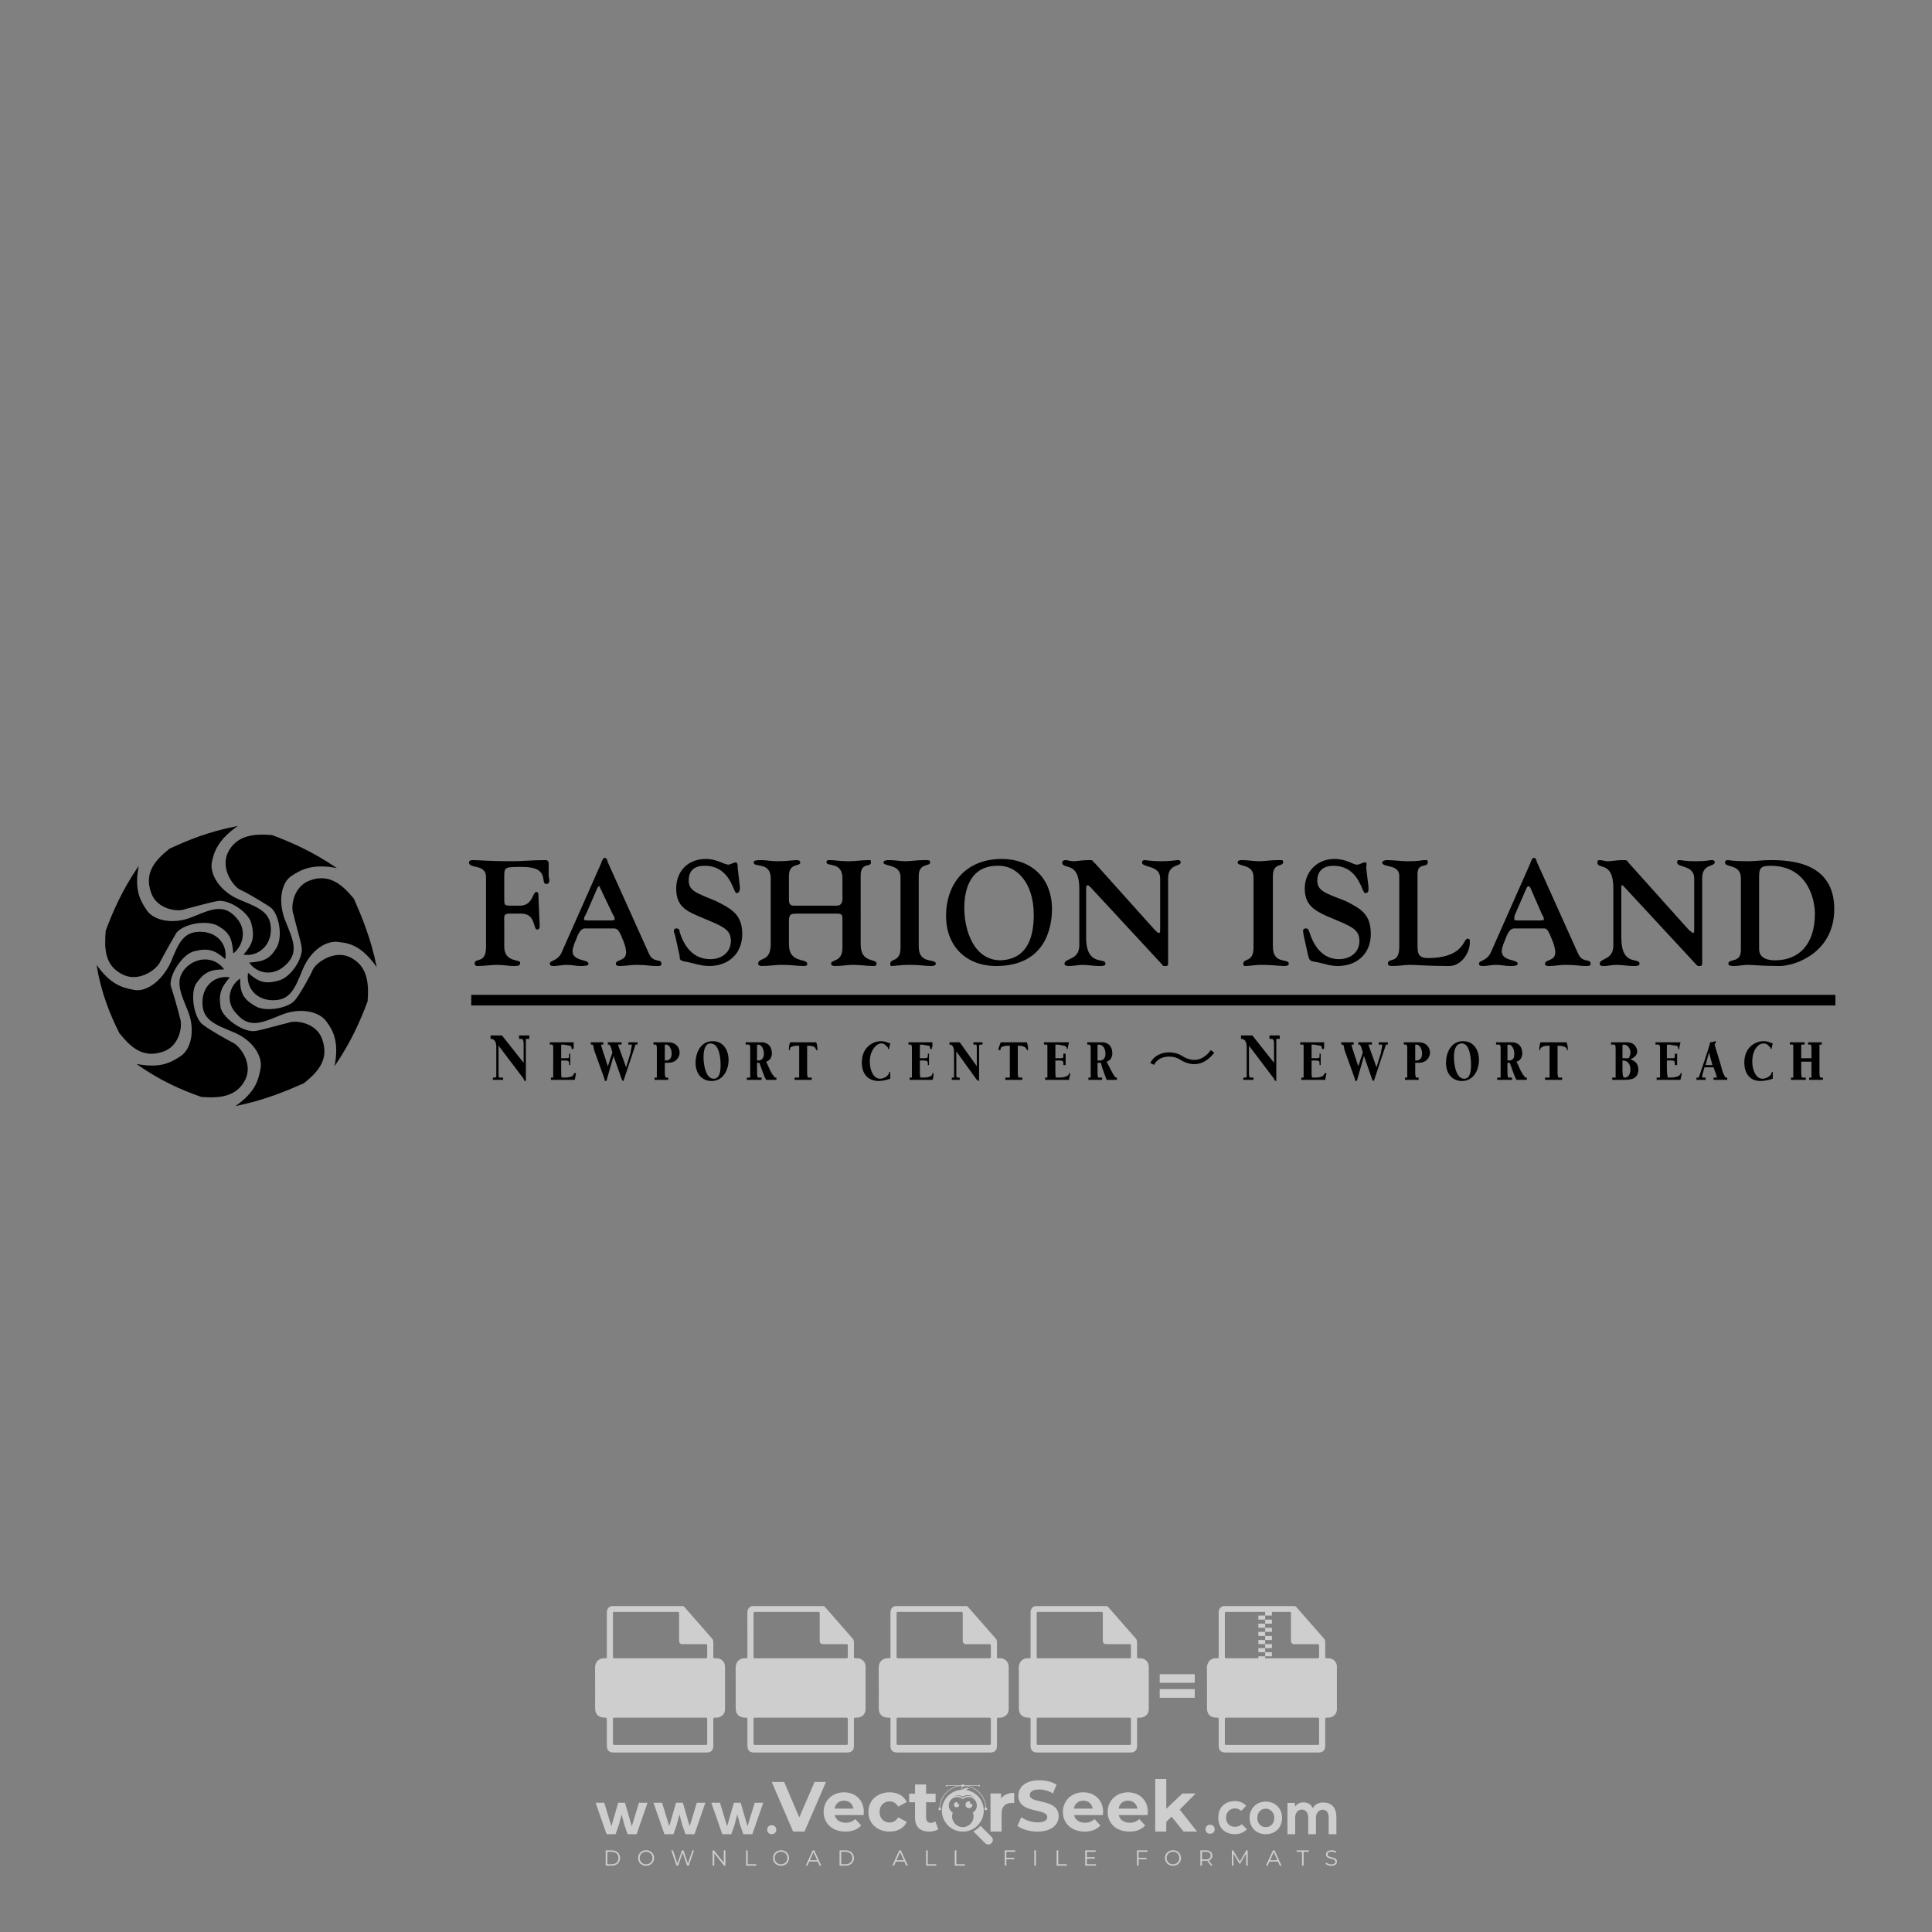 <svg xmlns="http://www.w3.org/2000/svg" xmlns:xlink="http://www.w3.org/1999/xlink" id="Layer_1" x="0px" y="0px" viewBox="0 0 500 500" style="enable-background:new 0 0 500 500;" xml:space="preserve"><rect x="0" y="0" width="500" height="500" fill="#808080" stroke="none"/><g id="watermark_1_">	<g>		<g id="watermark" style="opacity:0.61;">			<g>				<g>					<g>						<g>							<polygon style="fill:#FFFFFF;" points="213.765,461.172 208.204,474.017 205.268,474.017 199.726,461.172 202.938,461.172         206.846,470.347 210.81,461.172        "></polygon>						</g>						<g>							<path style="fill:#FFFFFF;" d="M223.507,469.741h-7.469c0.275,1.23,1.321,1.982,2.826,1.982c1.046,0,1.798-0.312,2.477-0.954        l1.523,1.651c-0.917,1.046-2.294,1.597-4.074,1.597c-3.413,0-5.634-2.147-5.634-5.083c0-2.954,2.257-5.083,5.267-5.083        c2.899,0,5.138,1.945,5.138,5.12C223.562,469.191,223.526,469.503,223.507,469.741 M216.002,468.071h4.863        c-0.202-1.248-1.138-2.055-2.422-2.055C217.139,466.016,216.204,466.805,216.002,468.071"></path>						</g>						<g>							<path style="fill:#FFFFFF;" d="M224.735,468.934c0-2.973,2.294-5.083,5.505-5.083c2.074,0,3.707,0.899,4.423,2.514        l-2.22,1.193c-0.532-0.936-1.321-1.358-2.221-1.358c-1.45,0-2.587,1.009-2.587,2.734c0,1.725,1.138,2.734,2.587,2.734        c0.899,0,1.688-0.404,2.221-1.358l2.22,1.211c-0.716,1.578-2.349,2.495-4.423,2.495        C227.029,474.017,224.735,471.907,224.735,468.934"></path>						</g>						<g>							<path style="fill:#FFFFFF;" d="M242.828,473.393c-0.587,0.422-1.45,0.624-2.331,0.624c-2.33,0-3.688-1.193-3.688-3.542        v-4.055h-1.523v-2.202h1.523v-2.404h2.863v2.404h2.459v2.202h-2.459v4.019c0,0.844,0.458,1.303,1.229,1.303        c0.422,0,0.844-0.128,1.156-0.367L242.828,473.393z"></path>						</g>					</g>					<g>						<path style="fill:#FFFFFF;" d="M262.474,463.997v2.643c-0.238-0.018-0.422-0.037-0.642-0.037       c-1.578,0-2.624,0.862-2.624,2.753v4.661h-2.863v-9.873h2.734v1.303C259.776,464.493,260.951,463.997,262.474,463.997"></path>					</g>					<g>						<path style="fill:#FFFFFF;" d="M263.299,472.53l1.009-2.239c1.083,0.789,2.697,1.339,4.239,1.339       c1.762,0,2.477-0.587,2.477-1.376c0-2.404-7.469-0.752-7.469-5.524c0-2.184,1.762-4,5.413-4c1.615,0,3.267,0.385,4.459,1.138       l-0.918,2.257c-1.193-0.679-2.422-1.009-3.56-1.009c-1.761,0-2.44,0.66-2.44,1.468c0,2.367,7.468,0.734,7.468,5.45       c0,2.147-1.78,3.982-5.45,3.982C266.492,474.017,264.437,473.411,263.299,472.53"></path>					</g>					<g>						<path style="fill:#FFFFFF;" d="M285.428,469.741h-7.469c0.275,1.23,1.321,1.982,2.826,1.982c1.046,0,1.798-0.312,2.477-0.954       l1.523,1.651c-0.918,1.046-2.294,1.597-4.074,1.597c-3.413,0-5.634-2.147-5.634-5.083c0-2.954,2.257-5.083,5.267-5.083       c2.9,0,5.138,1.945,5.138,5.12C285.484,469.191,285.447,469.503,285.428,469.741 M277.923,468.071h4.863       c-0.202-1.248-1.138-2.055-2.422-2.055C279.061,466.016,278.125,466.805,277.923,468.071"></path>					</g>					<g>						<path style="fill:#FFFFFF;" d="M297.007,469.741h-7.469c0.275,1.23,1.321,1.982,2.826,1.982c1.046,0,1.798-0.312,2.477-0.954       l1.523,1.651c-0.918,1.046-2.294,1.597-4.074,1.597c-3.413,0-5.634-2.147-5.634-5.083c0-2.954,2.257-5.083,5.267-5.083       c2.899,0,5.138,1.945,5.138,5.12C297.062,469.191,297.025,469.503,297.007,469.741 M289.501,468.071h4.863       c-0.202-1.248-1.138-2.055-2.422-2.055C290.639,466.016,289.703,466.805,289.501,468.071"></path>					</g>					<g>						<polygon style="fill:#FFFFFF;" points="303.208,470.145 301.831,471.503 301.831,474.017 298.969,474.017 298.969,460.401        301.831,460.401 301.831,468.108 306.016,464.144 309.429,464.144 305.318,468.328 309.796,474.017 306.327,474.017       "></polygon>					</g>					<g>						<path style="fill:#FFFFFF;" d="M256.601,475.359L256.601,475.359l-2.86-2.86c-0.435,0.508-0.953,0.943-1.534,1.284       c-0.092,0.069-0.186,0.136-0.283,0.199l3.027,3.027c0.456,0.456,1.195,0.456,1.65,0       C257.057,476.554,257.057,475.815,256.601,475.359"></path>					</g>					<g>						<path style="fill:#FFFFFF;" d="M249.984,463.244c0.221-0.173,0.495-0.281,0.797-0.281c0.042,0,0.083,0.002,0.124,0.006       c-0.214-0.156-0.478-0.249-0.764-0.249c-0.395,0-0.744,0.18-0.981,0.458c-0.051,0-0.1,0.006-0.151,0.008       c0.039-0.077,0.064-0.162,0.064-0.255c0-0.234-0.143-0.434-0.346-0.519c0.087,0.126,0.138,0.279,0.138,0.445       c0,0.122-0.031,0.237-0.081,0.341c-2.811,0.201-5.03,2.539-5.03,5.4c0,2.993,2.426,5.42,5.42,5.42       c2.993,0,5.42-2.426,5.42-5.42C254.595,465.879,252.593,463.635,249.984,463.244 M247.983,464.656       c0.435,0,0.844,0.112,1.199,0.309c0.374-0.245,0.82-0.387,1.299-0.387c0.711,0,1.348,0.312,1.784,0.806       c-0.435-0.379-1.004-0.61-1.627-0.61c-0.449,0-0.87,0.12-1.234,0.329c-0.079,0.046-0.156,0.096-0.229,0.15       c-0.065-0.048-0.133-0.093-0.204-0.134c-0.369-0.219-0.8-0.344-1.26-0.344c-0.3,0-0.588,0.054-0.854,0.152       C247.196,464.754,247.578,464.656,247.983,464.656 M251.772,469.098c0.115,0.305,0.181,0.634,0.181,0.979       c0,1.534-1.244,2.777-2.778,2.777c-1.534,0-2.777-1.243-2.777-2.777c0-0.345,0.066-0.674,0.181-0.979       c-0.62-0.382-1.035-1.064-1.035-1.846c0-1.197,0.971-2.168,2.168-2.168c0.565,0,1.078,0.218,1.463,0.572       c0.386-0.354,0.899-0.572,1.464-0.572c1.197,0,2.168,0.971,2.168,2.168C252.807,468.034,252.392,468.716,251.772,469.098"></path>					</g>					<g>						<path style="fill:#FFFFFF;" d="M251.666,467.061c0,0.497-0.404,0.901-0.901,0.901c-0.497,0-0.901-0.404-0.901-0.901       s0.404-0.901,0.901-0.901c0.101,0,0.197,0.017,0.287,0.047c-0.03,0.062-0.045,0.132-0.045,0.204       c0,0.273,0.221,0.494,0.494,0.494c0.05,0,0.099-0.008,0.146-0.022C251.66,466.941,251.666,467,251.666,467.061"></path>					</g>					<g>						<path style="fill:#FFFFFF;" d="M248.255,467.061c0,0.376-0.305,0.681-0.681,0.681c-0.376,0-0.681-0.305-0.681-0.681       s0.305-0.681,0.681-0.681c0.076,0,0.149,0.013,0.217,0.035c-0.023,0.047-0.034,0.1-0.034,0.155       c0,0.206,0.167,0.374,0.374,0.374c0.038,0,0.075-0.006,0.11-0.017C248.25,466.97,248.255,467.015,248.255,467.061"></path>					</g>					<g>						<g>							<g>								<rect x="242.908" y="467.83" style="fill:#FFFFFF;" width="0.616" height="0.616"></rect>							</g>							<g>								<rect x="254.827" y="467.83" style="fill:#FFFFFF;" width="0.616" height="0.616"></rect>							</g>							<g>								<path style="fill:#FFFFFF;" d="M255.205,468.082h-0.14c0-3.248-2.642-5.89-5.89-5.89c-3.248,0-5.89,2.642-5.89,5.89h-0.14         c0-1.611,0.627-3.125,1.766-4.264c1.139-1.139,2.653-1.766,4.264-1.766c1.611,0,3.125,0.627,4.264,1.766         C254.578,464.957,255.205,466.471,255.205,468.082"></path>							</g>						</g>						<g>							<rect x="248.868" y="461.814" style="fill:#FFFFFF;" width="0.616" height="0.616"></rect>						</g>						<g>							<rect x="244.95" y="462.052" style="fill:#FFFFFF;" width="8.45" height="0.14"></rect>						</g>						<g>							<path style="fill:#FFFFFF;" d="M245.174,462.15c0,0.108-0.088,0.196-0.196,0.196c-0.108,0-0.196-0.088-0.196-0.196        c0-0.108,0.088-0.196,0.196-0.196C245.086,461.954,245.174,462.042,245.174,462.15"></path>						</g>						<g>							<path style="fill:#FFFFFF;" d="M253.596,462.15c0,0.108-0.088,0.196-0.196,0.196c-0.108,0-0.196-0.088-0.196-0.196        c0-0.108,0.088-0.196,0.196-0.196C253.509,461.954,253.596,462.042,253.596,462.15"></path>						</g>					</g>				</g>				<g>					<path style="fill:#FFFFFF;" d="M314.356,473.409c0,1.559-2.364,1.559-2.364,0C311.993,471.851,314.356,471.851,314.356,473.409      z"></path>				</g>				<g>					<g>						<g>							<path style="fill:#FFFFFF;" d="M161.739,466.549l1.772,6.088l1.855-6.088h2.215l-2.823,8.14h-2.33l-0.837-2.396l-0.722-2.708        l-0.722,2.708l-0.837,2.396h-2.33l-2.839-8.14h2.231l1.855,6.088l1.756-6.088H161.739z"></path>						</g>						<g>							<path style="fill:#FFFFFF;" d="M176.713,466.549l1.772,6.088l1.855-6.088h2.215l-2.823,8.14h-2.33l-0.837-2.396l-0.722-2.708        l-0.722,2.708l-0.837,2.396h-2.33l-2.839-8.14h2.231l1.855,6.088l1.756-6.088H176.713z"></path>						</g>						<g>							<path style="fill:#FFFFFF;" d="M191.687,466.549l1.772,6.088l1.855-6.088h2.215l-2.823,8.14h-2.33l-0.837-2.396l-0.722-2.708        l-0.722,2.708l-0.837,2.396h-2.33l-2.839-8.14h2.231l1.855,6.088l1.756-6.088H191.687z"></path>						</g>					</g>					<g>						<path style="fill:#FFFFFF;" d="M200.908,473.52c0,1.559-2.364,1.559-2.364,0C198.545,471.962,200.908,471.962,200.908,473.52z       "></path>					</g>					<g>						<path style="fill:#FFFFFF;" d="M322.71,473.409c-0.935,0.919-1.919,1.28-3.117,1.28c-2.346,0-4.3-1.411-4.3-4.282       s1.953-4.284,4.3-4.284c1.149,0,2.035,0.329,2.921,1.199l-1.264,1.329c-0.476-0.428-1.066-0.64-1.623-0.64       c-1.346,0-2.33,0.985-2.33,2.396c0,1.542,1.05,2.362,2.297,2.362c0.64,0,1.28-0.18,1.772-0.672L322.71,473.409z"></path>					</g>					<g>						<path style="fill:#FFFFFF;" d="M331.805,470.472c0,2.33-1.591,4.217-4.217,4.217c-2.626,0-4.201-1.887-4.201-4.217       c0-2.314,1.609-4.217,4.185-4.217C330.149,466.255,331.805,468.158,331.805,470.472z M325.389,470.472       c0,1.231,0.739,2.38,2.199,2.38c1.46,0,2.199-1.149,2.199-2.38c0-1.215-0.854-2.396-2.199-2.396       C326.144,468.077,325.389,469.258,325.389,470.472z"></path>					</g>					<g>						<path style="fill:#FFFFFF;" d="M338.572,474.689v-4.332c0-1.068-0.559-2.035-1.658-2.035c-1.082,0-1.722,0.967-1.722,2.035       v4.332h-2.003v-8.107h1.855l0.148,0.985c0.426-0.82,1.362-1.116,2.133-1.116c0.969,0,1.937,0.394,2.396,1.51       c0.723-1.149,1.658-1.478,2.708-1.478c2.297,0,3.43,1.412,3.43,3.84v4.365h-2.003v-4.365c0-1.066-0.442-1.97-1.526-1.97       c-1.082,0-1.756,0.935-1.756,2.003v4.332H338.572z"></path>					</g>				</g>			</g>		</g>		<g style="opacity:0.61;">			<g>				<g>					<path style="fill:#FFFFFF;" d="M345.988,431.299c-0.006-1.224-0.959-2.121-2.189-2.14c-0.924-0.014-0.832,0.12-0.834-0.867      c-0.003-1.097-0.007-2.194,0.003-3.292c0.003-0.379-0.112-0.691-0.362-0.976c-2.342-2.668-4.678-5.342-7.019-8.011      c-0.12-0.137-0.275-0.244-0.414-0.366c-6.214,0-12.427,0-18.641,0c-0.794,0.293-1.14,0.868-1.138,1.709      c0.01,3.748,0.004,7.496,0.004,11.243c0,0.556-0.003,0.589-0.55,0.551c-1.497-0.102-2.516,0.986-2.497,2.492      c0.044,3.476,0.013,6.953,0.014,10.429c0.001,1.58,0.867,2.443,2.45,2.449c0.582,0.002,0.582,0.002,0.582,0.6      c0,2.219-0.001,4.438,0.001,6.657c0.001,1.192,0.58,1.771,1.768,1.771c8.013,0.001,16.027,0.001,24.04,0      c1.168,0,1.755-0.583,1.757-1.745c0.002-2.256,0-4.512,0.001-6.768c0-0.512,0.002-0.511,0.52-0.515      c0.271-0.002,0.541,0.008,0.809-0.058c0.996-0.246,1.69-1.044,1.694-2.069C346.003,438.696,346.005,434.997,345.988,431.299z       M317.537,417.162c5.337,0,10.674,0,16.01,0c0.548,0,0.554,0.007,0.554,0.561c0.001,2.243-0.001,4.486,0.001,6.73      c0.001,0.811,0.249,1.059,1.06,1.059c1.91,0.001,3.821,0,5.731,0.001c0.458,0,0.479,0.021,0.481,0.483      c0.003,0.887,0.002,1.775,0,2.662c-0.001,0.477-0.024,0.498-0.504,0.499c-3.895,0.001-7.79,0-11.684,0      c-3.882,0-7.765,0-11.647,0c-0.55,0-0.552-0.001-0.552-0.561c-0.001-3.624-0.001-7.247,0-10.871      C316.987,417.166,316.991,417.162,317.537,417.162z M340.822,451.579c-3.883,0.001-7.766,0-11.65,0c-3.871,0-7.742,0-11.613,0      c-0.572,0-0.574-0.002-0.574-0.579c-0.001-1.997-0.001-3.994,0.001-5.991c0-0.464,0.023-0.486,0.478-0.487      c7.803-0.001,15.607-0.001,23.41,0c0.478,0,0.499,0.02,0.499,0.503c0.002,1.997,0.001,3.994,0,5.991      C341.375,451.574,341.37,451.579,340.822,451.579z"></path>				</g>				<g>					<g>						<rect x="327.418" y="417.053" style="fill:#FFFFFF;" width="1.757" height="1.054"></rect>					</g>					<g>						<rect x="325.662" y="418.107" style="fill:#FFFFFF;" width="1.757" height="1.054"></rect>					</g>					<g>						<rect x="327.418" y="419.161" style="fill:#FFFFFF;" width="1.757" height="1.054"></rect>					</g>					<g>						<rect x="325.662" y="420.215" style="fill:#FFFFFF;" width="1.757" height="1.054"></rect>					</g>					<g>						<rect x="327.418" y="421.269" style="fill:#FFFFFF;" width="1.757" height="1.054"></rect>					</g>					<g>						<rect x="325.662" y="422.323" style="fill:#FFFFFF;" width="1.757" height="1.054"></rect>					</g>					<g>						<rect x="327.418" y="423.378" style="fill:#FFFFFF;" width="1.757" height="1.054"></rect>					</g>					<g>						<rect x="325.662" y="424.432" style="fill:#FFFFFF;" width="1.757" height="1.054"></rect>					</g>					<g>						<rect x="327.418" y="425.486" style="fill:#FFFFFF;" width="1.757" height="1.054"></rect>					</g>					<g>						<rect x="325.662" y="426.54" style="fill:#FFFFFF;" width="1.757" height="1.054"></rect>					</g>					<g>						<rect x="327.418" y="427.594" style="fill:#FFFFFF;" width="1.757" height="1.054"></rect>					</g>					<g>						<rect x="325.662" y="428.648" style="fill:#FFFFFF;" width="1.757" height="1.054"></rect>					</g>				</g>			</g>			<g>				<path style="fill:#FFFFFF;" d="M187.637,431.299c-0.006-1.224-0.959-2.121-2.189-2.14c-0.924-0.014-0.832,0.12-0.834-0.867     c-0.003-1.097-0.007-2.194,0.003-3.292c0.003-0.379-0.112-0.691-0.362-0.976c-2.342-2.668-4.678-5.342-7.019-8.011     c-0.12-0.137-0.275-0.244-0.414-0.366c-6.214,0-12.427,0-18.641,0c-0.794,0.293-1.14,0.868-1.138,1.709     c0.01,3.748,0.004,7.496,0.004,11.243c0,0.556-0.003,0.589-0.55,0.551c-1.497-0.102-2.516,0.986-2.497,2.492     c0.044,3.476,0.013,6.953,0.014,10.429c0.001,1.58,0.867,2.443,2.45,2.449c0.582,0.002,0.582,0.002,0.582,0.6     c0,2.219-0.001,4.438,0.001,6.657c0.001,1.192,0.58,1.771,1.768,1.771c8.013,0.001,16.027,0.001,24.04,0     c1.168,0,1.755-0.583,1.757-1.745c0.002-2.256,0-4.512,0.001-6.768c0-0.512,0.002-0.511,0.52-0.515     c0.271-0.002,0.541,0.008,0.809-0.058c0.996-0.246,1.69-1.044,1.694-2.069C187.652,438.696,187.655,434.997,187.637,431.299z      M159.187,417.162c5.337,0,10.674,0,16.01,0c0.548,0,0.554,0.007,0.554,0.561c0.001,2.243-0.001,4.486,0.001,6.73     c0.001,0.811,0.249,1.059,1.06,1.059c1.91,0.001,3.821,0,5.731,0.001c0.458,0,0.479,0.021,0.481,0.483     c0.003,0.887,0.002,1.775,0,2.662c-0.001,0.477-0.024,0.498-0.504,0.499c-3.895,0.001-7.79,0-11.684,0     c-3.882,0-7.765,0-11.647,0c-0.55,0-0.552-0.001-0.552-0.561c-0.001-3.624-0.001-7.247,0-10.871     C158.636,417.166,158.64,417.162,159.187,417.162z M182.472,451.579c-3.883,0.001-7.766,0-11.65,0c-3.871,0-7.742,0-11.613,0     c-0.572,0-0.574-0.002-0.574-0.579c-0.001-1.997-0.001-3.994,0.001-5.991c0-0.464,0.023-0.486,0.478-0.487     c7.803-0.001,15.607-0.001,23.41,0c0.478,0,0.499,0.02,0.499,0.503c0.002,1.997,0.001,3.994,0,5.991     C183.024,451.574,183.019,451.579,182.472,451.579z"></path>			</g>			<g>				<path style="fill:#FFFFFF;" d="M159.779,440.669v-7.897h2.779c0.375,0,0.726,0.061,1.053,0.182     c0.327,0.121,0.612,0.292,0.855,0.513c0.242,0.221,0.434,0.483,0.573,0.789c0.14,0.305,0.21,0.642,0.21,1.009     c0,0.375-0.07,0.715-0.21,1.02c-0.14,0.305-0.331,0.568-0.573,0.789c-0.243,0.221-0.528,0.392-0.855,0.513     c-0.327,0.121-0.678,0.182-1.053,0.182h-1.29v2.901H159.779z M162.58,436.356c0.39,0,0.684-0.111,0.882-0.331     c0.199-0.22,0.298-0.474,0.298-0.761c0-0.14-0.024-0.276-0.072-0.408c-0.048-0.132-0.121-0.248-0.221-0.347     c-0.099-0.099-0.223-0.178-0.37-0.237c-0.147-0.059-0.32-0.089-0.518-0.089h-1.312v2.173H162.58z"></path>				<path style="fill:#FFFFFF;" d="M166.308,432.771h1.731l3.177,5.294h0.088l-0.088-1.522v-3.772h1.478v7.897h-1.566l-3.353-5.592     h-0.088l0.088,1.522v4.07h-1.467V432.771z"></path>				<path style="fill:#FFFFFF;" d="M177.922,436.334h3.872c0.022,0.089,0.04,0.195,0.055,0.32c0.014,0.125,0.022,0.25,0.022,0.375     c0,0.507-0.077,0.985-0.231,1.434c-0.154,0.449-0.397,0.849-0.728,1.202c-0.353,0.375-0.776,0.666-1.268,0.871     c-0.493,0.206-1.055,0.309-1.688,0.309c-0.574,0-1.114-0.103-1.622-0.309c-0.507-0.206-0.948-0.492-1.323-0.86     c-0.375-0.367-0.673-0.803-0.894-1.307c-0.221-0.504-0.331-1.053-0.331-1.649c0-0.595,0.11-1.145,0.331-1.649     c0.221-0.504,0.518-0.939,0.894-1.307c0.375-0.367,0.816-0.654,1.323-0.86c0.507-0.206,1.048-0.309,1.622-0.309     c0.64,0,1.211,0.11,1.715,0.331c0.504,0.221,0.935,0.526,1.296,0.915l-1.025,1.004c-0.258-0.272-0.544-0.48-0.861-0.623     c-0.316-0.143-0.695-0.215-1.136-0.215c-0.361,0-0.703,0.065-1.026,0.193c-0.324,0.129-0.607,0.311-0.85,0.546     c-0.242,0.235-0.436,0.52-0.579,0.855c-0.143,0.335-0.215,0.708-0.215,1.119c0,0.412,0.072,0.785,0.215,1.12     c0.143,0.335,0.338,0.62,0.584,0.855c0.246,0.235,0.531,0.418,0.855,0.546c0.323,0.129,0.669,0.193,1.037,0.193     c0.419,0,0.773-0.061,1.064-0.182c0.29-0.121,0.538-0.278,0.744-0.469c0.148-0.132,0.275-0.3,0.381-0.502     c0.106-0.202,0.189-0.428,0.248-0.678h-2.482V436.334z"></path>			</g>			<g>				<path style="fill:#FFFFFF;" d="M224.019,431.299c-0.006-1.224-0.959-2.121-2.189-2.14c-0.924-0.014-0.832,0.12-0.834-0.867     c-0.003-1.097-0.007-2.194,0.003-3.292c0.003-0.379-0.112-0.691-0.362-0.976c-2.342-2.668-4.678-5.342-7.019-8.011     c-0.12-0.137-0.275-0.244-0.414-0.366c-6.214,0-12.427,0-18.641,0c-0.794,0.293-1.14,0.868-1.138,1.709     c0.01,3.748,0.004,7.496,0.004,11.243c0,0.556-0.003,0.589-0.55,0.551c-1.497-0.102-2.516,0.986-2.497,2.492     c0.044,3.476,0.013,6.953,0.014,10.429c0.001,1.58,0.867,2.443,2.45,2.449c0.582,0.002,0.582,0.002,0.582,0.6     c0,2.219-0.001,4.438,0.001,6.657c0.001,1.192,0.58,1.771,1.768,1.771c8.013,0.001,16.027,0.001,24.04,0     c1.168,0,1.755-0.583,1.757-1.745c0.002-2.256,0-4.512,0.001-6.768c0-0.512,0.002-0.511,0.52-0.515     c0.271-0.002,0.541,0.008,0.809-0.058c0.997-0.246,1.69-1.044,1.694-2.069C224.034,438.696,224.036,434.997,224.019,431.299z      M195.568,417.162c5.337,0,10.674,0,16.01,0c0.548,0,0.554,0.007,0.554,0.561c0.001,2.243-0.001,4.486,0.001,6.73     c0.001,0.811,0.249,1.059,1.06,1.059c1.91,0.001,3.821,0,5.731,0.001c0.458,0,0.479,0.021,0.481,0.483     c0.003,0.887,0.002,1.775,0,2.662c-0.001,0.477-0.024,0.498-0.504,0.499c-3.895,0.001-7.79,0-11.684,0     c-3.882,0-7.765,0-11.647,0c-0.55,0-0.552-0.001-0.552-0.561c-0.001-3.624-0.001-7.247,0-10.871     C195.018,417.166,195.022,417.162,195.568,417.162z M218.854,451.579c-3.883,0.001-7.766,0-11.65,0c-3.871,0-7.742,0-11.613,0     c-0.572,0-0.574-0.002-0.574-0.579c-0.001-1.997-0.001-3.994,0.001-5.991c0-0.464,0.023-0.486,0.478-0.487     c7.803-0.001,15.607-0.001,23.41,0c0.478,0,0.499,0.02,0.499,0.503c0.002,1.997,0.001,3.994,0,5.991     C219.406,451.574,219.401,451.579,218.854,451.579z"></path>			</g>			<g>				<path style="fill:#FFFFFF;" d="M205.111,432.771h1.699l2.967,7.897h-1.644l-0.651-1.886h-3.044l-0.651,1.886h-1.643     L205.111,432.771z M206.997,437.415l-0.706-1.974l-0.287-0.96h-0.088l-0.287,0.96l-0.706,1.974H206.997z"></path>				<path style="fill:#FFFFFF;" d="M211.331,434.536c-0.125,0-0.245-0.024-0.359-0.072c-0.114-0.048-0.213-0.114-0.298-0.199     c-0.084-0.084-0.151-0.182-0.198-0.292c-0.048-0.11-0.072-0.232-0.072-0.364s0.024-0.254,0.072-0.364     c0.048-0.11,0.114-0.208,0.198-0.292c0.084-0.084,0.184-0.151,0.298-0.198c0.114-0.048,0.233-0.072,0.359-0.072     c0.257,0,0.478,0.09,0.662,0.27c0.184,0.181,0.276,0.399,0.276,0.656s-0.092,0.476-0.276,0.656     C211.809,434.446,211.589,434.536,211.331,434.536z M210.615,440.669v-5.404h1.445v5.404H210.615z"></path>			</g>			<g>				<path style="fill:#FFFFFF;" d="M261.044,431.299c-0.006-1.224-0.959-2.121-2.189-2.14c-0.924-0.014-0.832,0.12-0.834-0.867     c-0.003-1.097-0.007-2.194,0.003-3.292c0.003-0.379-0.112-0.691-0.362-0.976c-2.342-2.668-4.678-5.342-7.019-8.011     c-0.12-0.137-0.275-0.244-0.414-0.366c-6.214,0-12.427,0-18.641,0c-0.794,0.293-1.14,0.868-1.138,1.709     c0.01,3.748,0.004,7.496,0.004,11.243c0,0.556-0.003,0.589-0.55,0.551c-1.497-0.102-2.516,0.986-2.497,2.492     c0.044,3.476,0.013,6.953,0.014,10.429c0.001,1.58,0.867,2.443,2.45,2.449c0.582,0.002,0.582,0.002,0.582,0.6     c0,2.219-0.001,4.438,0.001,6.657c0.001,1.192,0.58,1.771,1.768,1.771c8.013,0.001,16.027,0.001,24.04,0     c1.168,0,1.755-0.583,1.757-1.745c0.002-2.256,0-4.512,0.001-6.768c0-0.512,0.002-0.511,0.52-0.515     c0.271-0.002,0.541,0.008,0.809-0.058c0.996-0.246,1.69-1.044,1.694-2.069C261.059,438.696,261.061,434.997,261.044,431.299z      M232.593,417.162c5.337,0,10.674,0,16.01,0c0.548,0,0.554,0.007,0.554,0.561c0.001,2.243-0.001,4.486,0.001,6.73     c0.001,0.811,0.249,1.059,1.06,1.059c1.91,0.001,3.821,0,5.731,0.001c0.458,0,0.479,0.021,0.481,0.483     c0.003,0.887,0.002,1.775,0,2.662c-0.001,0.477-0.024,0.498-0.504,0.499c-3.895,0.001-7.79,0-11.684,0     c-3.882,0-7.765,0-11.647,0c-0.55,0-0.552-0.001-0.552-0.561c-0.001-3.624-0.001-7.247,0-10.871     C232.042,417.166,232.047,417.162,232.593,417.162z M255.878,451.579c-3.883,0.001-7.766,0-11.65,0c-3.871,0-7.742,0-11.613,0     c-0.572,0-0.574-0.002-0.574-0.579c-0.001-1.997-0.001-3.994,0.001-5.991c0-0.464,0.023-0.486,0.478-0.487     c7.803-0.001,15.607-0.001,23.41,0c0.478,0,0.499,0.02,0.499,0.503c0.002,1.997,0.001,3.994,0,5.991     C256.431,451.574,256.426,451.579,255.878,451.579z"></path>			</g>			<g>				<path style="fill:#FFFFFF;" d="M236.361,440.845c-0.338,0-0.662-0.048-0.971-0.143c-0.309-0.095-0.592-0.239-0.849-0.43     c-0.257-0.191-0.481-0.425-0.673-0.7c-0.191-0.276-0.342-0.597-0.452-0.965l1.401-0.551c0.103,0.397,0.283,0.726,0.54,0.987     c0.257,0.261,0.596,0.392,1.015,0.392c0.154,0,0.303-0.02,0.447-0.061c0.143-0.04,0.272-0.099,0.386-0.176     s0.204-0.175,0.27-0.292c0.066-0.118,0.099-0.254,0.099-0.408c0-0.147-0.026-0.279-0.077-0.397     c-0.051-0.117-0.138-0.227-0.259-0.331c-0.121-0.103-0.28-0.202-0.475-0.298c-0.195-0.095-0.435-0.195-0.722-0.298l-0.485-0.176     c-0.213-0.073-0.429-0.173-0.645-0.298c-0.217-0.125-0.413-0.276-0.59-0.452c-0.177-0.176-0.322-0.384-0.436-0.623     c-0.114-0.239-0.171-0.509-0.171-0.81c0-0.309,0.06-0.597,0.182-0.866c0.121-0.268,0.294-0.503,0.518-0.706     c0.224-0.202,0.492-0.36,0.805-0.474s0.66-0.171,1.042-0.171c0.397,0,0.74,0.053,1.031,0.16     c0.291,0.107,0.537,0.243,0.739,0.408c0.202,0.165,0.366,0.348,0.491,0.546c0.125,0.199,0.217,0.386,0.276,0.563l-1.312,0.551     c-0.074-0.221-0.208-0.419-0.402-0.596c-0.195-0.176-0.462-0.265-0.8-0.265c-0.324,0-0.592,0.075-0.805,0.226     c-0.213,0.151-0.32,0.348-0.32,0.59c0,0.235,0.103,0.436,0.309,0.601c0.206,0.165,0.533,0.325,0.982,0.48l0.497,0.165     c0.316,0.111,0.605,0.237,0.866,0.381c0.261,0.143,0.485,0.314,0.673,0.513c0.187,0.199,0.331,0.425,0.43,0.678     c0.1,0.254,0.149,0.546,0.149,0.877c0,0.412-0.083,0.767-0.248,1.064c-0.165,0.298-0.377,0.542-0.634,0.734     c-0.258,0.191-0.548,0.335-0.872,0.43C236.986,440.797,236.67,440.845,236.361,440.845z"></path>				<path style="fill:#FFFFFF;" d="M239.516,432.771h1.61l1.633,4.754l0.287,1.015h0.088l0.309-1.015l1.699-4.754h1.61l-2.879,7.897     h-1.566L239.516,432.771z"></path>				<path style="fill:#FFFFFF;" d="M251.097,436.334h3.871c0.022,0.089,0.04,0.195,0.055,0.32c0.015,0.125,0.023,0.25,0.023,0.375     c0,0.507-0.078,0.985-0.232,1.434c-0.154,0.449-0.397,0.849-0.728,1.202c-0.353,0.375-0.775,0.666-1.268,0.871     c-0.493,0.206-1.055,0.309-1.688,0.309c-0.574,0-1.114-0.103-1.621-0.309c-0.507-0.206-0.949-0.492-1.324-0.86     c-0.375-0.367-0.673-0.803-0.894-1.307c-0.22-0.504-0.331-1.053-0.331-1.649c0-0.595,0.11-1.145,0.331-1.649     c0.221-0.504,0.518-0.939,0.894-1.307c0.375-0.367,0.816-0.654,1.324-0.86c0.507-0.206,1.047-0.309,1.621-0.309     c0.64,0,1.211,0.11,1.715,0.331c0.504,0.221,0.936,0.526,1.296,0.915l-1.026,1.004c-0.257-0.272-0.544-0.48-0.861-0.623     c-0.316-0.143-0.694-0.215-1.136-0.215c-0.36,0-0.702,0.065-1.026,0.193c-0.323,0.129-0.607,0.311-0.849,0.546     c-0.243,0.235-0.436,0.52-0.579,0.855c-0.143,0.335-0.215,0.708-0.215,1.119c0,0.412,0.072,0.785,0.215,1.12     c0.143,0.335,0.338,0.62,0.585,0.855c0.246,0.235,0.531,0.418,0.854,0.546c0.324,0.129,0.669,0.193,1.037,0.193     c0.419,0,0.774-0.061,1.064-0.182c0.29-0.121,0.539-0.278,0.745-0.469c0.147-0.132,0.274-0.3,0.38-0.502     c0.107-0.202,0.189-0.428,0.248-0.678h-2.482V436.334z"></path>			</g>			<g>				<path style="fill:#FFFFFF;" d="M297.3,431.299c-0.006-1.224-0.959-2.121-2.189-2.14c-0.924-0.014-0.832,0.12-0.834-0.867     c-0.003-1.097-0.007-2.194,0.003-3.292c0.003-0.379-0.112-0.691-0.362-0.976c-2.342-2.668-4.678-5.342-7.019-8.011     c-0.12-0.137-0.275-0.244-0.414-0.366c-6.214,0-12.427,0-18.641,0c-0.794,0.293-1.14,0.868-1.138,1.709     c0.01,3.748,0.004,7.496,0.004,11.243c0,0.556-0.003,0.589-0.55,0.551c-1.497-0.102-2.516,0.986-2.497,2.492     c0.044,3.476,0.013,6.953,0.014,10.429c0.001,1.58,0.867,2.443,2.45,2.449c0.582,0.002,0.582,0.002,0.582,0.6     c0,2.219-0.001,4.438,0.001,6.657c0.001,1.192,0.58,1.771,1.768,1.771c8.013,0.001,16.027,0.001,24.04,0     c1.168,0,1.755-0.583,1.757-1.745c0.002-2.256,0-4.512,0.001-6.768c0-0.512,0.002-0.511,0.52-0.515     c0.271-0.002,0.541,0.008,0.809-0.058c0.996-0.246,1.69-1.044,1.694-2.069C297.315,438.696,297.318,434.997,297.3,431.299z      M268.85,417.162c5.337,0,10.674,0,16.01,0c0.548,0,0.554,0.007,0.554,0.561c0.001,2.243-0.001,4.486,0.001,6.73     c0.001,0.811,0.249,1.059,1.06,1.059c1.91,0.001,3.821,0,5.731,0.001c0.458,0,0.479,0.021,0.481,0.483     c0.003,0.887,0.002,1.775,0,2.662c-0.001,0.477-0.024,0.498-0.504,0.499c-3.895,0.001-7.79,0-11.684,0     c-3.882,0-7.765,0-11.647,0c-0.55,0-0.552-0.001-0.552-0.561c-0.001-3.624-0.001-7.247,0-10.871     C268.299,417.166,268.303,417.162,268.85,417.162z M292.135,451.579c-3.883,0.001-7.766,0-11.65,0c-3.871,0-7.742,0-11.613,0     c-0.572,0-0.574-0.002-0.574-0.579c-0.001-1.997-0.001-3.994,0.001-5.991c0-0.464,0.023-0.486,0.478-0.487     c7.803-0.001,15.607-0.001,23.41,0c0.478,0,0.499,0.02,0.499,0.503c0.001,1.997,0.001,3.994,0,5.991     C292.687,451.574,292.682,451.579,292.135,451.579z"></path>			</g>			<g>				<path style="fill:#FFFFFF;" d="M272.966,434.183v1.831h3.165v1.412h-3.165v1.831h3.518v1.412h-5.007v-7.897h5.007v1.412H272.966     z"></path>				<path style="fill:#FFFFFF;" d="M277.852,440.669v-7.897h2.779c0.375,0,0.726,0.061,1.053,0.182     c0.327,0.121,0.612,0.292,0.855,0.513c0.243,0.221,0.434,0.483,0.574,0.789c0.14,0.305,0.209,0.642,0.209,1.009     c0,0.375-0.07,0.715-0.209,1.02c-0.14,0.305-0.331,0.568-0.574,0.789c-0.243,0.221-0.528,0.392-0.855,0.513     c-0.327,0.121-0.678,0.182-1.053,0.182h-1.29v2.901H277.852z M280.653,436.356c0.389,0,0.684-0.111,0.882-0.331     c0.199-0.22,0.298-0.474,0.298-0.761c0-0.14-0.024-0.276-0.072-0.408c-0.048-0.132-0.121-0.248-0.221-0.347     c-0.099-0.099-0.222-0.178-0.37-0.237c-0.147-0.059-0.32-0.089-0.518-0.089h-1.312v2.173H280.653z"></path>				<path style="fill:#FFFFFF;" d="M286.797,440.845c-0.338,0-0.662-0.048-0.971-0.143c-0.309-0.095-0.592-0.239-0.849-0.43     c-0.257-0.191-0.482-0.425-0.673-0.7c-0.191-0.276-0.342-0.597-0.452-0.965l1.401-0.551c0.103,0.397,0.283,0.726,0.541,0.987     c0.257,0.261,0.595,0.392,1.015,0.392c0.154,0,0.303-0.02,0.447-0.061c0.143-0.04,0.272-0.099,0.386-0.176     c0.114-0.077,0.204-0.175,0.27-0.292c0.066-0.118,0.1-0.254,0.1-0.408c0-0.147-0.026-0.279-0.077-0.397     c-0.051-0.117-0.138-0.227-0.259-0.331c-0.121-0.103-0.279-0.202-0.474-0.298c-0.195-0.095-0.436-0.195-0.723-0.298     l-0.485-0.176c-0.213-0.073-0.428-0.173-0.645-0.298c-0.217-0.125-0.414-0.276-0.59-0.452c-0.176-0.176-0.322-0.384-0.436-0.623     c-0.114-0.239-0.171-0.509-0.171-0.81c0-0.309,0.061-0.597,0.182-0.866c0.121-0.268,0.294-0.503,0.518-0.706     c0.224-0.202,0.493-0.36,0.805-0.474c0.312-0.114,0.66-0.171,1.042-0.171c0.397,0,0.741,0.053,1.031,0.16     c0.29,0.107,0.537,0.243,0.739,0.408c0.202,0.165,0.365,0.348,0.491,0.546c0.125,0.199,0.217,0.386,0.276,0.563l-1.312,0.551     c-0.074-0.221-0.208-0.419-0.403-0.596c-0.195-0.176-0.462-0.265-0.799-0.265c-0.324,0-0.592,0.075-0.805,0.226     c-0.213,0.151-0.32,0.348-0.32,0.59c0,0.235,0.103,0.436,0.309,0.601c0.206,0.165,0.533,0.325,0.982,0.48l0.496,0.165     c0.316,0.111,0.605,0.237,0.866,0.381c0.261,0.143,0.485,0.314,0.673,0.513c0.187,0.199,0.331,0.425,0.43,0.678     c0.099,0.254,0.149,0.546,0.149,0.877c0,0.412-0.083,0.767-0.248,1.064c-0.165,0.298-0.377,0.542-0.634,0.734     c-0.258,0.191-0.548,0.335-0.872,0.43C287.422,440.797,287.105,440.845,286.797,440.845z"></path>			</g>			<g>				<path style="fill:#FFFFFF;" d="M321.394,439.168l4.004-4.985h-3.827v-1.412h5.559v1.5l-3.96,4.985h4.004v1.412h-5.779V439.168z"></path>				<path style="fill:#FFFFFF;" d="M328.409,432.771h1.489v7.897h-1.489V432.771z"></path>				<path style="fill:#FFFFFF;" d="M331.486,440.669v-7.897h2.779c0.375,0,0.726,0.061,1.053,0.182     c0.327,0.121,0.612,0.292,0.855,0.513s0.434,0.483,0.574,0.789c0.14,0.305,0.209,0.642,0.209,1.009     c0,0.375-0.07,0.715-0.209,1.02c-0.14,0.305-0.331,0.568-0.574,0.789c-0.243,0.221-0.528,0.392-0.855,0.513     c-0.327,0.121-0.678,0.182-1.053,0.182h-1.29v2.901H331.486z M334.288,436.356c0.389,0,0.684-0.111,0.882-0.331     c0.199-0.22,0.298-0.474,0.298-0.761c0-0.14-0.024-0.276-0.072-0.408c-0.048-0.132-0.121-0.248-0.221-0.347     c-0.099-0.099-0.222-0.178-0.37-0.237c-0.147-0.059-0.32-0.089-0.518-0.089h-1.312v2.173H334.288z"></path>			</g>		</g>		<g style="opacity:0.61;">			<path style="fill:#FFFFFF;" d="M300.133,433.27h9.067v2.242h-9.067V433.27z M300.133,437.136h9.067v2.243h-9.067V437.136z"></path>		</g>	</g>	<g style="opacity:0.61;">		<path style="fill:#FFFFFF;" d="M156.756,478.878h1.607c1.263,0,2.114,0.812,2.114,1.974c0,1.161-0.851,1.973-2.114,1.973h-1.607   V478.878z M158.34,482.464c1.049,0,1.725-0.665,1.725-1.612c0-0.947-0.677-1.613-1.725-1.613h-1.167v3.225H158.34z"></path>		<path style="fill:#FFFFFF;" d="M165.139,480.851c0-1.15,0.879-2.007,2.075-2.007c1.184,0,2.069,0.851,2.069,2.007   c0,1.156-0.885,2.007-2.069,2.007C166.019,482.858,165.139,482.002,165.139,480.851z M168.866,480.851   c0-0.942-0.705-1.635-1.652-1.635c-0.953,0-1.663,0.693-1.663,1.635c0,0.941,0.71,1.635,1.663,1.635   C168.162,482.486,168.866,481.793,168.866,480.851z"></path>		<path style="fill:#FFFFFF;" d="M179.596,478.878l-1.331,3.947h-0.44l-1.156-3.366l-1.161,3.366h-0.434l-1.331-3.947h0.429   l1.139,3.394l1.178-3.394h0.389l1.161,3.411l1.156-3.411H179.596z"></path>		<path style="fill:#FFFFFF;" d="M187.731,478.878v3.947h-0.344l-2.537-3.202v3.202h-0.417v-3.947h0.344l2.543,3.203v-3.203H187.731   z"></path>		<path style="fill:#FFFFFF;" d="M193.093,478.878h0.417v3.586h2.21v0.361h-2.627V478.878z"></path>		<path style="fill:#FFFFFF;" d="M200.061,480.851c0-1.15,0.879-2.007,2.075-2.007c1.184,0,2.069,0.851,2.069,2.007   c0,1.156-0.885,2.007-2.069,2.007C200.941,482.858,200.061,482.002,200.061,480.851z M203.788,480.851   c0-0.942-0.705-1.635-1.652-1.635c-0.953,0-1.663,0.693-1.663,1.635c0,0.941,0.71,1.635,1.663,1.635   C203.083,482.486,203.788,481.793,203.788,480.851z"></path>		<path style="fill:#FFFFFF;" d="M211.636,481.77h-2.199l-0.474,1.054h-0.434l1.804-3.947h0.412l1.804,3.947h-0.44L211.636,481.77z    M211.484,481.432l-0.947-2.12l-0.947,2.12H211.484z"></path>		<path style="fill:#FFFFFF;" d="M217.28,478.878h1.607c1.263,0,2.114,0.812,2.114,1.974c0,1.161-0.851,1.973-2.114,1.973h-1.607   V478.878z M218.864,482.464c1.049,0,1.725-0.665,1.725-1.612c0-0.947-0.677-1.613-1.725-1.613h-1.167v3.225H218.864z"></path>		<path style="fill:#FFFFFF;" d="M234.041,481.77h-2.199l-0.474,1.054h-0.434l1.804-3.947h0.412l1.804,3.947h-0.44L234.041,481.77z    M233.889,481.432l-0.947-2.12l-0.947,2.12H233.889z"></path>		<path style="fill:#FFFFFF;" d="M239.685,478.878h0.417v3.586h2.21v0.361h-2.627V478.878z"></path>		<path style="fill:#FFFFFF;" d="M247.082,478.878h0.417v3.586h2.21v0.361h-2.627V478.878z"></path>		<path style="fill:#FFFFFF;" d="M260.449,479.239v1.551h2.041v0.361h-2.041v1.675h-0.417v-3.947h2.706v0.361H260.449z"></path>		<path style="fill:#FFFFFF;" d="M267.678,478.878h0.417v3.947h-0.417V478.878z"></path>		<path style="fill:#FFFFFF;" d="M273.456,478.878h0.417v3.586h2.21v0.361h-2.627V478.878z"></path>		<path style="fill:#FFFFFF;" d="M283.644,482.464v0.361h-2.791v-3.947h2.706v0.361h-2.289v1.404h2.041v0.355h-2.041v1.466H283.644z   "></path>		<path style="fill:#FFFFFF;" d="M294.672,479.239v1.551h2.041v0.361h-2.041v1.675h-0.417v-3.947h2.706v0.361H294.672z"></path>		<path style="fill:#FFFFFF;" d="M301.5,480.851c0-1.15,0.879-2.007,2.075-2.007c1.184,0,2.069,0.851,2.069,2.007   c0,1.156-0.885,2.007-2.069,2.007C302.379,482.858,301.5,482.002,301.5,480.851z M305.226,480.851   c0-0.942-0.705-1.635-1.652-1.635c-0.953,0-1.663,0.693-1.663,1.635c0,0.941,0.71,1.635,1.663,1.635   C304.522,482.486,305.226,481.793,305.226,480.851z"></path>		<path style="fill:#FFFFFF;" d="M313.351,482.825l-0.902-1.269c-0.102,0.011-0.203,0.017-0.316,0.017h-1.06v1.252h-0.417v-3.947   h1.477c1.004,0,1.613,0.507,1.613,1.353c0,0.62-0.327,1.054-0.902,1.24l0.964,1.353H313.351z M313.328,480.231   c0-0.632-0.417-0.992-1.207-0.992h-1.048v1.979h1.048C312.911,481.218,313.328,480.851,313.328,480.231z"></path>		<path style="fill:#FFFFFF;" d="M322.907,478.878v3.947h-0.4v-3.158l-1.551,2.656h-0.197l-1.551-2.639v3.14h-0.4v-3.947h0.344   l1.714,2.926l1.697-2.926H322.907z"></path>		<path style="fill:#FFFFFF;" d="M330.744,481.77h-2.199l-0.473,1.054h-0.434l1.804-3.947h0.411l1.804,3.947h-0.44L330.744,481.77z    M330.592,481.432l-0.947-2.12l-0.947,2.12H330.592z"></path>		<path style="fill:#FFFFFF;" d="M336.957,479.239h-1.387v-0.361h3.192v0.361h-1.387v3.586h-0.417V479.239z"></path>		<path style="fill:#FFFFFF;" d="M343.063,482.346l0.164-0.321c0.282,0.276,0.784,0.479,1.302,0.479c0.739,0,1.06-0.31,1.06-0.699   c0-1.083-2.43-0.417-2.43-1.877c0-0.581,0.451-1.083,1.455-1.083c0.446,0,0.908,0.13,1.224,0.35l-0.141,0.333   c-0.338-0.22-0.733-0.327-1.083-0.327c-0.722,0-1.043,0.321-1.043,0.716c0,1.083,2.43,0.429,2.43,1.866   c0,0.581-0.462,1.077-1.472,1.077C343.937,482.858,343.356,482.65,343.063,482.346z"></path>	</g></g><g></g><g>	<path style="fill-rule:evenodd;clip-rule:evenodd;" d="M87.181,224.656c-6.483-4.42-12.083-6.778-16.797-8.546  c-4.126-0.295-9.136-0.295-11.493,4.716c-1.768,4.125,1.473,8.546,3.241,9.43c1.473,0.589,5.894,3.242,7.662,4.421  c2.357,1.473,3.536,7.662,1.768,10.609c-1.768,2.947-3.241,3.536-7.073,3.831c2.064,2.947,6.189,3.536,9.136,0.884  c3.831-3.241,2.357-6.484,0.295-11.493c-2.063-5.01-1.179-10.02,1.473-11.788C78.045,224.951,80.992,223.478,87.181,224.656  L87.181,224.656z"></path>	<path style="fill-rule:evenodd;clip-rule:evenodd;" d="M61.542,213.752c-7.662,1.473-13.261,3.831-17.681,5.894  c-3.242,2.653-6.778,5.894-4.716,11.493c1.473,4.126,6.778,5.01,8.841,4.126c1.179-0.295,6.483-1.768,8.252-2.063  c2.947-0.589,8.251,2.947,8.84,5.893c0.884,3.536,0.295,5.305-2.063,7.957c3.241,0.589,6.778-1.768,7.073-5.894  c0.295-5.009-2.947-6.188-7.957-8.251c-5.01-2.064-7.662-6.189-7.367-9.43C55.354,220.236,56.533,217.289,61.542,213.752  L61.542,213.752z"></path>	<path style="fill-rule:evenodd;clip-rule:evenodd;" d="M35.904,224.067c-4.42,6.483-6.778,12.083-8.546,16.797  c-0.295,4.126-0.589,9.136,4.716,11.493c4.125,1.768,8.546-1.473,9.43-3.536c0.589-1.179,3.242-5.894,4.126-7.368  c1.768-2.357,7.956-3.536,10.904-1.768c2.947,1.768,3.536,3.242,3.831,7.073c2.652-2.063,3.536-6.189,0.884-9.136  c-3.241-3.831-6.483-2.357-11.493-0.295c-5.01,2.063-10.02,0.884-11.788-1.768C36.198,232.908,34.725,230.255,35.904,224.067  L35.904,224.067z"></path>	<path style="fill-rule:evenodd;clip-rule:evenodd;" d="M25,249.705c1.179,7.368,3.536,12.967,5.894,17.681  c2.653,3.242,5.894,6.778,11.493,4.716c4.126-1.473,5.01-6.778,4.126-8.841c-0.295-1.473-1.768-6.483-2.357-8.252  c-0.295-2.947,3.241-8.251,6.188-8.84c3.536-0.884,5.305-0.295,7.957,2.063c0.589-3.536-1.768-6.778-5.894-7.073  c-5.01-0.295-6.188,2.948-8.251,7.957c-2.358,5.009-6.484,7.662-9.43,7.073C31.484,255.599,28.536,254.715,25,249.705L25,249.705z"></path>	<path style="fill-rule:evenodd;clip-rule:evenodd;" d="M35.314,275.344c6.188,4.42,11.788,6.778,16.797,8.546  c4.126,0.295,9.136,0.295,11.493-4.716c1.768-4.125-1.473-8.546-3.536-9.43c-1.179-0.589-5.894-3.242-7.368-4.421  c-2.357-1.473-3.536-7.662-2.063-10.609c2.063-2.947,3.536-3.831,7.368-3.831c-2.063-2.947-6.189-3.536-9.43-0.884  c-3.536,3.242-2.063,6.484,0,11.493c2.063,5.009,0.884,10.02-1.768,11.788C44.155,275.049,41.503,276.522,35.314,275.344  L35.314,275.344z"></path>	<path style="fill-rule:evenodd;clip-rule:evenodd;" d="M60.953,286.247c7.368-1.473,12.966-3.831,17.682-5.894  c3.241-2.653,6.778-5.894,4.715-11.493c-1.473-4.126-6.778-5.01-8.841-4.126c-1.473,0.295-6.483,1.768-8.252,2.063  c-2.947,0.589-8.251-2.947-9.135-5.893c-0.589-3.536,0-5.305,2.357-7.957c-3.536-0.589-6.778,1.768-7.073,5.894  c-0.295,5.009,2.947,6.188,7.957,8.251c5.01,2.064,7.662,6.189,7.073,9.43C66.847,279.764,65.962,282.711,60.953,286.247  L60.953,286.247z"></path>	<path style="fill-rule:evenodd;clip-rule:evenodd;" d="M86.591,275.933c4.421-6.483,6.778-12.083,8.546-16.797  c0.295-4.126,0.295-9.136-4.715-11.493c-4.126-1.768-8.546,1.473-9.43,3.242c-0.589,1.473-3.242,6.189-4.421,7.662  c-1.473,2.357-7.956,3.536-10.609,1.768c-2.947-1.768-3.831-3.241-3.831-7.073c-2.947,2.063-3.831,6.189-0.884,9.136  c3.241,3.831,6.484,2.357,11.493,0.295c5.01-2.063,10.02-0.884,11.788,1.768C86.297,266.797,87.77,269.745,86.591,275.933  L86.591,275.933z"></path>	<path style="fill-rule:evenodd;clip-rule:evenodd;" d="M97.495,250.295c-1.473-7.368-3.831-12.967-5.894-17.681  c-2.653-3.242-6.189-6.778-11.493-4.715c-4.126,1.473-5.01,6.778-4.126,8.841c0.295,1.473,1.768,6.483,2.063,8.252  c0.59,2.947-2.947,8.251-6.188,8.84c-3.241,0.884-5.009,0.295-7.662-2.063c-0.589,3.536,1.768,6.778,5.894,7.073  c5.009,0.295,6.188-2.948,8.252-7.957c2.063-5.01,6.188-7.662,9.43-7.073C91.012,244.107,93.959,245.285,97.495,250.295  L97.495,250.295z"></path>	<polygon points="121.955,257.467 475,257.467 475,260.214 121.955,260.214 121.955,257.467  "></polygon>	<path d="M297.691,275.099c0.115-0.231,0.247-0.448,0.389-0.647l0.001,0.001c0.861-1.204,2.175-1.844,3.547-2.036  c1.346-0.188,2.762,0.052,3.861,0.601v0.001c0.233,0.116,0.45,0.246,0.645,0.383c0.004,0.002,0.007,0.004,0.01,0.006  c0.004,0.003,0.007,0.005,0.011,0.007c1.462,0.843,2.746,1.031,3.852,0.788c1.341-0.298,2.466-1.243,3.356-2.431l0.877,0.657  c-1.034,1.378-2.366,2.482-3.997,2.844c-1.373,0.304-2.936,0.085-4.673-0.929l-0.035-0.021l-0.01-0.007  c-0.164-0.117-0.341-0.224-0.523-0.314h-0.003c-0.913-0.456-2.096-0.655-3.221-0.499c-1.097,0.154-2.138,0.653-2.805,1.587v0.002  c-0.11,0.152-0.211,0.319-0.298,0.495L297.691,275.099L297.691,275.099z"></path>	<path style="fill-rule:evenodd;clip-rule:evenodd;" d="M130.501,232.613c0,1.473,0,1.768,1.473,1.768h2.652  c3.242,0,3.242-3.537,4.126-3.537c0.295,0,0.589,0,0.589,0.884l0.295,7.073c0,0.295,0.295,1.768-0.589,1.768  c-1.179,0-0.295-4.126-4.126-4.126h-2.947c-1.768,0-1.473,0.589-1.473,2.652v5.894c0,4.125,4.125,3.241,4.125,4.125  c0,0.884-0.589,0.884-1.768,0.884c-1.179,0-2.652-0.295-4.42-0.295c-1.179,0-2.947,0.295-5.01,0.295  c-0.295,0-0.589-0.295-0.589-0.589c0-1.768,2.948,0.295,2.948-4.42v-17.977c0-3.536-4.421-2.063-4.421-3.831  c0-0.295,0.295-0.589,0.884-0.589c1.473,0,4.421,0.295,10.314,0.295c2.652,0,5.305-0.295,8.546-0.295  c0.589,0,0.884,0.295,0.884,0.884v3.536c0.295,0.589,0.295,1.768-0.589,1.768c-1.768,0,1.179-4.42-6.189-4.42  c-4.715,0-4.715,0-4.715,2.652V232.613L130.501,232.613z"></path>	<path style="fill-rule:evenodd;clip-rule:evenodd;" d="M152.603,238.212c-0.884,0-1.473,0-1.473-0.295  c0-0.589,0.295-0.884,0.589-1.473l2.947-6.778c0.295-0.295,0.295-0.295,0.295-0.295c0.295,0,0.295,0,0.295,0.295l3.241,6.778  c0.295,0.589,0.589,0.884,0.589,1.473c0,0.295-0.589,0.295-1.473,0.295H152.603L152.603,238.212z M158.791,240.275  c1.179,0,1.473,0.589,2.653,3.536c0.295,0.885,0.589,1.769,0.589,2.653c0,2.357-2.653,1.768-2.653,2.947  c0,0.589,0.589,0.589,1.179,0.589c1.179,0,2.653-0.295,4.126-0.295c2.652,0,3.536,0.295,5.009,0.295c1.179,0,1.473,0,1.473-0.589  c0-1.473-2.063,0-3.241-2.652l-10.609-23.576c-0.295-1.179-0.589-1.179-0.884-1.179c-0.295,0-0.589,0.589-0.884,1.473  l-10.314,23.281c-1.179,2.063-2.947,1.768-2.947,2.652c0,0.589,0.589,0.589,1.179,0.589c0.884,0,2.063-0.295,3.241-0.295  c1.179,0,2.357,0.295,3.537,0.295c0.884,0,2.063,0,2.063-0.589c0-1.179-4.126-0.589-4.126-3.241c0-0.884,0.589-2.358,0.884-2.948  c0.885-2.652,1.769-2.947,2.358-2.947H158.791L158.791,240.275z"></path>	<path style="fill-rule:evenodd;clip-rule:evenodd;" d="M174.706,242.043c-0.295-0.589-0.589-1.768,0.295-1.768  c0.589,0,0.884,0.295,0.884,0.884c1.179,3.832,3.536,7.073,7.956,7.073c2.948,0,5.305-1.768,5.305-4.716  c0-3.241-2.357-3.831-8.546-6.483c-3.536-1.473-5.599-2.947-5.599-7.073c0-4.42,2.947-7.662,7.662-7.662  c2.947,0,4.716,1.473,5.894,1.473c0.295,0,1.473-0.589,1.768-0.589c0.589,0,0.589,0.589,0.589,1.473l0.589,5.01  c0,0.884-0.295,1.473-0.884,1.473c-0.884,0-1.473-7.072-8.252-7.072c-2.652,0-4.125,1.179-4.125,3.831  c0,2.652,2.063,3.241,7.073,5.305c4.125,2.063,6.778,3.536,6.778,8.546c0,5.01-3.536,8.252-8.546,8.252  c-2.357,0-4.42-0.884-6.483-1.179c-1.179-0.295-1.179-0.589-1.179-1.473L174.706,242.043L174.706,242.043z"></path>	<path style="fill-rule:evenodd;clip-rule:evenodd;" d="M222.741,244.401c0,5.009,4.125,3.536,4.125,5.009  c0,0.589-0.589,0.589-0.884,0.589c-1.473,0-3.536-0.295-5.304-0.295c-1.179,0-2.653,0.295-4.715,0.295  c-0.589,0-0.884-0.295-0.884-0.589c0-1.179,2.947-0.295,2.947-4.125v-6.778c0-1.768,0-2.063-1.473-2.063h-10.314  c-1.768,0-2.063,0.295-2.063,2.063v5.894c0,5.009,4.716,3.536,4.716,5.009c0,0,0.295,0.589-0.885,0.589  c-1.768,0-2.947-0.295-5.894-0.295c-1.473,0-2.947,0.295-5.01,0.295c-0.59,0-0.885-0.295-0.885-0.589  c0-1.768,3.242-0.295,3.242-5.009v-17.093c0-4.42-4.421-2.652-4.421-4.125c0-0.589,1.179-0.589,2.064-0.589  c1.179,0,2.357,0.295,4.126,0.295c2.357,0,4.125-0.295,5.009-0.295c0.589,0,0.884,0.295,0.884,0.589c0,1.179-2.947,0-2.947,3.536  v6.189c0,0.884,0.295,1.473,1.179,1.473h11.199c1.179,0,1.473-0.884,1.473-1.768v-5.305c0-4.42-4.126-2.947-4.126-4.125  c0-0.589,0.295-0.589,0.884-0.589c1.473,0,2.357,0.295,4.715,0.295c2.063,0,3.537-0.295,5.305-0.295c0.589,0,0.589,0,0.589,0.589  c0,1.473-2.652-0.295-2.652,3.536V244.401L222.741,244.401z"></path>	<path style="fill-rule:evenodd;clip-rule:evenodd;" d="M237.77,244.99c0,4.715,4.42,2.947,4.42,4.42  c0,0.295-0.295,0.589-1.179,0.589c-1.473,0-2.947-0.295-5.894-0.295c-1.768,0-3.537,0.295-4.421,0.295  c-0.295,0-0.295-0.295-0.295-0.589c0-1.473,2.653-0.295,2.653-4.125v-18.271c0-3.536-4.421-2.652-4.421-3.831  c0-0.589,1.179-0.589,1.473-0.589c1.473,0,2.948,0.295,4.126,0.295c1.473,0,2.947-0.295,5.01-0.295c1.179,0,1.473,0,1.473,0.589  c0,1.179-2.947,0-2.947,3.536V244.99L237.77,244.99z"></path>	<path style="fill-rule:evenodd;clip-rule:evenodd;" d="M249.558,234.971c0-5.6,2.063-10.904,8.546-10.904  c4.715-0.295,9.43,4.126,9.43,12.672c0,6.483-2.063,11.493-8.546,11.788C251.915,248.527,249.558,240.57,249.558,234.971  L249.558,234.971z M244.843,237.033c0,7.957,5.304,12.967,12.967,12.967c12.377,0,14.44-9.43,14.44-14.734  c0-8.252-5.6-12.967-12.967-12.967C249.853,222.299,244.843,228.782,244.843,237.033L244.843,237.033z"></path>	<path style="fill-rule:evenodd;clip-rule:evenodd;" d="M279.322,229.961c0-7.367-4.42-4.715-4.42-6.778  c0-0.295,0.295-0.589,0.884-0.589c0.589,0,1.179,0.295,2.063,0.295c0.884,0,2.063-0.295,4.126-0.295  c1.179,0,0.589,0.295,1.473,0.884l15.324,17.092c0.589,0.589,0.884,0.884,1.179,0.884c0.295,0,0.295-0.295,0.295-1.179v-12.967  c0-3.536-4.715-2.652-4.715-4.125c0-0.295,0.295-0.589,0.589-0.589c0.589,0,1.768,0.295,4.42,0.295  c2.357,0,3.832-0.295,4.126-0.295c0.884,0,0.884,0.295,0.884,0.589c0,1.179-3.242,0.295-3.242,4.125v21.808  c0,0.589,0,0.884-0.589,0.884c-0.59,0-0.884,0-0.884-0.295l-18.565-20.039c-0.295-0.295-0.589-0.589-0.884-0.589  c0,0-0.295,0.295-0.295,0.589v12.967c0,7.662,5.009,5.01,5.009,6.778c0,0.589-0.884,0.589-1.473,0.589  c-1.768,0-3.241-0.295-4.42-0.295c-1.179,0-2.358,0.295-3.537,0.295c-0.295,0-1.179,0-1.179-0.589c0-1.473,3.831-0.884,3.831-4.715  V229.961L279.322,229.961z"></path>	<path style="fill-rule:evenodd;clip-rule:evenodd;" d="M329.421,244.99c0,4.715,4.125,2.947,4.125,4.42  c0,0.295-0.295,0.589-1.179,0.589c-1.473,0-2.947-0.295-5.894-0.295c-1.473,0-3.241,0.295-4.125,0.295  c-0.589,0-0.589-0.295-0.589-0.589c0-1.473,2.652-0.295,2.652-4.125v-18.271c0-3.536-4.125-2.652-4.125-3.831  c0-0.589,0.884-0.589,1.179-0.589c1.474,0,2.947,0.295,4.42,0.295c1.474,0,2.653-0.295,5.01-0.295c1.179,0,1.179,0,1.179,0.589  c0,1.179-2.652,0-2.652,3.536V244.99L329.421,244.99z"></path>	<path style="fill-rule:evenodd;clip-rule:evenodd;" d="M337.377,242.043c0-0.589-0.59-1.768,0.589-1.768  c0.589,0,0.589,0.295,0.884,0.884c1.18,3.832,3.537,7.073,7.662,7.073c2.947,0,5.305-1.768,5.305-4.716  c0-3.241-2.358-3.831-8.546-6.483c-3.241-1.473-5.6-2.947-5.6-7.073c0-4.42,3.242-7.662,7.662-7.662  c3.241,0,4.715,1.473,5.894,1.473c0.589,0,1.473-0.589,2.063-0.589c0.589,0,0.295,0.589,0.295,1.473l0.589,5.01  c0,0.884,0,1.473-0.884,1.473c-0.884,0-1.473-7.072-8.252-7.072c-2.357,0-4.125,1.179-4.125,3.831c0,2.652,2.063,3.241,7.367,5.305  c4.126,2.063,6.484,3.536,6.484,8.546c0,5.01-3.536,8.252-8.546,8.252c-2.357,0-4.126-0.884-6.483-1.179  c-0.885-0.295-0.885-0.589-1.18-1.473L337.377,242.043L337.377,242.043z"></path>	<path style="fill-rule:evenodd;clip-rule:evenodd;" d="M366.847,244.107c0,2.357,0,3.831,2.652,3.831  c9.43,0,9.136-5.01,10.314-5.01c0.295,0,0.589,0,0.589,0.884c0,2.948-2.357,6.189-5.304,6.189c-5.894,0-8.252-0.295-10.314-0.295  c-1.179,0-2.653,0.295-4.715,0.295c-0.589,0-0.884-0.295-0.884-0.589c0-1.768,2.947,0.295,2.947-4.42v-18.271  c0-3.241-4.42-2.063-4.42-3.536c0-0.295,0.589-0.589,1.179-0.589c1.768,0,3.832,0.295,5.305,0.295c3.241,0,3.831-0.295,4.42-0.295  c0.884,0,0.884,0,0.884,0.589c0,1.473-2.652,0-2.652,2.947V244.107L366.847,244.107z"></path>	<path style="fill-rule:evenodd;clip-rule:evenodd;" d="M393.075,238.212c-0.884,0-1.179,0-1.179-0.295c0-0.589,0-0.884,0.295-1.473  l2.947-6.778c0.295-0.295,0.295-0.295,0.295-0.295c0.295,0,0.295,0,0.589,0.295l2.947,6.778c0.295,0.589,0.59,0.884,0.59,1.473  c0,0.295-0.59,0.295-1.474,0.295H393.075L393.075,238.212z M399.558,240.275c0.884,0,1.179,0.589,2.357,3.536  c0.295,0.885,0.589,1.769,0.589,2.653c0,2.357-2.652,1.768-2.652,2.947c0,0.589,0.589,0.589,1.179,0.589  c1.179,0,2.652-0.295,4.125-0.295c2.652,0,3.831,0.295,5.01,0.295c1.179,0,1.473,0,1.473-0.589c0-1.473-2.063,0-3.242-2.652  l-10.609-23.576c-0.295-1.179-0.589-1.179-0.884-1.179c-0.295,0-0.589,0.589-0.884,1.473l-10.314,23.281  c-1.179,2.063-2.947,1.768-2.947,2.652c0,0.589,0.589,0.589,1.179,0.589c0.884,0,2.063-0.295,3.242-0.295  c1.179,0,2.357,0.295,3.536,0.295c0.884,0,2.063,0,2.063-0.589c0-1.179-4.125-0.589-4.125-3.241c0-0.884,0.589-2.358,0.884-2.948  c0.884-2.652,1.768-2.947,2.357-2.947H399.558L399.558,240.275z"></path>	<path style="fill-rule:evenodd;clip-rule:evenodd;" d="M417.534,229.961c0-7.367-4.126-4.715-4.126-6.778  c0-0.295,0-0.589,0.589-0.589c0.589,0,1.473,0.295,2.063,0.295c1.179,0,2.063-0.295,4.125-0.295c1.179,0,0.884,0.295,1.473,0.884  l15.325,17.092c0.589,0.589,1.179,0.884,1.179,0.884c0.295,0,0.295-0.295,0.295-1.179v-12.967c0-3.536-4.42-2.652-4.42-4.125  c0-0.295,0-0.589,0.589-0.589c0.59,0,1.473,0.295,4.126,0.295s3.831-0.295,4.125-0.295c0.884,0,0.884,0.295,0.884,0.589  c0,1.179-3.241,0.295-3.241,4.125v21.808c0,0.589,0,0.884-0.589,0.884c-0.589,0-0.589,0-0.884-0.295l-18.566-20.039  c-0.295-0.295-0.589-0.589-0.589-0.589c-0.295,0-0.295,0.295-0.295,0.589v12.967c0,7.662,4.715,5.01,4.715,6.778  c0,0.589-0.884,0.589-1.473,0.589c-1.769,0-2.948-0.295-4.421-0.295c-1.179,0-2.357,0.295-3.241,0.295  c-0.589,0-1.179,0-1.179-0.589c0-1.473,3.536-0.884,3.536-4.715V229.961L417.534,229.961z"></path>	<path style="fill-rule:evenodd;clip-rule:evenodd;" d="M455.255,227.603c0-2.652,0-3.536,2.948-3.536  c9.724,0,11.493,8.841,11.493,12.377c0,7.957-4.126,12.083-10.314,12.083c-1.473,0-4.126-0.295-4.126-2.947V227.603  L455.255,227.603z M450.54,245.875c0,3.536-3.241,2.063-3.241,3.536c0,0.589,0.884,0.589,1.473,0.589  c1.179,0,2.357-0.295,3.536-0.295c1.473,0,3.536,0.295,8.252,0.295c4.125,0,14.145-3.536,14.145-14.734  c0-12.083-11.198-12.672-16.503-12.672c-2.064,0-3.832,0.295-5.894,0.295c-3.831,0-4.715-0.295-5.304-0.295  c-0.295,0-0.589,0.295-0.589,0.589c0,1.473,4.125,0.295,4.125,4.125V245.875L450.54,245.875z"></path>	<path style="fill-rule:evenodd;clip-rule:evenodd;" d="M135.511,275.049v-5.01c0-0.884-0.295-1.179-0.589-1.179h-0.589v-0.885  h2.652v0.885h-0.589H136.1v10.608c0,0.295,0,0.295-0.295,0.295c0,0-0.295-0.295-0.295-0.589l-6.483-8.546v7.072  c0,0.884,0,1.179,0.295,1.179h0.884v0.589h-2.652v-0.589h0.295c0.295,0,0.589,0,0.589-0.295v-7.661  c0-2.063-1.179-2.063-1.473-2.063v-0.885h2.947L135.511,275.049L135.511,275.049z"></path>	<path style="fill-rule:evenodd;clip-rule:evenodd;" d="M143.173,271.218c0-0.884-0.295-0.884-0.295-0.884h-0.589v-0.589h6.188  v1.179c0,0.295,0,0.589-0.295,0.589c0,0-0.295,0-0.295-0.295c0-0.295,0-0.295-0.295-0.589c-0.589,0-1.179-0.295-2.063-0.295  c-0.295,0-0.295,0-0.295,0.295v3.241h0.589c1.473,0,1.473,0,1.473-0.589v-0.589h0.295v2.947h-0.295v-0.295  c0-0.589,0-0.884-1.179-0.884h-0.884v2.063c0,2.063,0,2.357,0.295,2.357c1.179,0,2.652,0,2.947-0.884  c0-0.295,0.295-0.295,0.295-0.295s0.295,0,0.295,0.295c0,0-0.295,1.179-0.295,1.473h-6.188v-0.589c0.589,0,0.589,0,0.589,0V271.218  L143.173,271.218z"></path>	<path style="fill-rule:evenodd;clip-rule:evenodd;" d="M164.98,270.334h-0.295c-0.295,0-0.295,0-0.295,0.295l-2.947,8.84  c0,0,0,0.295-0.295,0.295l-0.295-0.589l-2.063-5.893l-1.768,6.188c0,0,0,0.295-0.295,0.295c-0.295,0-0.295-0.589-0.295-0.589  l-2.652-7.367c-0.295-1.473-0.295-1.473-0.589-1.473h-0.295v-0.589h3.242v0.589h-0.589l0,0c0,0.295,0.589,2.063,1.768,5.599  l1.179-3.536c-0.295-1.179-0.589-2.063-0.884-2.063h-0.295v-0.589h3.536v0.589h-0.589c-0.295,0-0.295,0-0.295,0  c0,0.295,1.179,3.241,2.064,5.894l1.179-3.831c0-0.589,0.295-1.473,0.295-1.768c0-0.295,0-0.295-0.295-0.295h-0.589v-0.589h2.357  V270.334L164.98,270.334z"></path>	<path style="fill-rule:evenodd;clip-rule:evenodd;" d="M172.053,270.629c0-0.295,0-0.295,0.295-0.295  c0.885,0,1.474,1.179,1.474,2.357c0,1.179-0.589,1.768-1.474,1.768h-0.295V270.629L172.053,270.629z M172.937,278.88h-0.589  c-0.295,0-0.295-1.179-0.295-1.473v-2.357c0.295,0,0.589,0,0.884,0c2.064,0,2.948-1.473,2.948-2.652  c0-0.884-0.589-2.652-2.948-2.652h-3.831v0.589h0.589c0,0,0.295,0,0.295,0.884v7.662c0,0,0,0-0.589,0v0.589h3.536V278.88  L172.937,278.88z"></path>	<path style="fill-rule:evenodd;clip-rule:evenodd;" d="M182.072,273.576c0-1.473,0.295-3.536,1.768-3.536  c2.358,0,2.653,3.831,2.653,5.599c0,1.768-0.295,3.536-1.769,3.536C182.662,279.174,182.072,275.638,182.072,273.576  L182.072,273.576z M184.135,279.764c3.242,0,4.421-3.242,4.421-5.304c0-3.241-1.768-5.009-4.126-5.009  c-3.241,0-4.42,3.241-4.42,5.599C180.01,277.996,181.778,279.764,184.135,279.764L184.135,279.764z"></path>	<path style="fill-rule:evenodd;clip-rule:evenodd;" d="M195.923,277.406c0,0.295,0,1.473,0.295,1.473h0.885v0.589h-3.832v-0.589  c0.589,0,0.884,0,0.884,0v-7.662c0-0.884-0.295-0.884-0.589-0.884h-0.589v-0.589h4.126c0.295,0,2.652,0,2.652,2.947  c0,0.589-0.295,1.768-1.473,2.063c0.589,1.179,1.179,2.947,2.063,3.831c0,0.295,0.295,0.295,0.589,0.295v0.589h-1.768  c-0.589,0-0.589,0-0.884,0c-0.589-0.884-1.179-2.947-1.769-4.42h-0.589V277.406L195.923,277.406z M195.923,274.46h0.295  c0.885,0,1.474-0.589,1.474-1.768c0-1.179-0.589-2.357-1.474-2.357c0,0-0.295,0-0.295,0.295V274.46L195.923,274.46z"></path>	<path style="fill-rule:evenodd;clip-rule:evenodd;" d="M210.069,279.469h-4.421v-0.589c1.179,0,1.179,0,1.179,0v-8.251h-0.295  c-1.768,0-2.063,0.589-2.063,0.589c0,0.295,0,0.589-0.295,0.589c0,0,0,0,0-0.295c0-0.295,0-0.884,0.295-1.768h6.778  c0.295,0.884,0.295,1.473,0.295,1.768c0,0.295,0,0.295-0.295,0.295c0,0,0-0.295-0.295-0.589c0,0,0-0.589-2.063-0.589l0,0v6.778  c0,0.295,0,1.473,0.295,1.473h0.884V279.469L210.069,279.469z"></path>	<path style="fill-rule:evenodd;clip-rule:evenodd;" d="M230.108,271.218v0.295c-0.295,0-0.295,0-0.295-0.295  c0,0,0-0.295-0.295-0.295c-0.295-0.589-0.884-0.884-1.473-0.884c-1.179,0-2.947,1.768-2.947,4.715c0,2.063,0.884,4.42,2.652,4.42  c0.884,0,2.063-0.589,2.357-1.473c0-0.295,0-0.295,0.295-0.295l0,0c0,0.295,0,0.884,0,1.768c-0.884,0.295-2.063,0.589-2.947,0.589  c-3.241,0-4.42-2.358-4.42-4.715c0-4.125,2.947-5.599,5.009-5.599c0.884,0,1.473,0.295,2.357,0.589L230.108,271.218  L230.108,271.218z"></path>	<path style="fill-rule:evenodd;clip-rule:evenodd;" d="M236.002,271.218c0-0.884-0.295-0.884-0.295-0.884h-0.589v-0.589h6.188  v1.179c-0.295,0.295,0,0.589-0.295,0.589c-0.295,0-0.295,0-0.295-0.295c0-0.295,0-0.295-0.295-0.589  c-0.589,0-1.179-0.295-2.357-0.295c0,0,0,0,0,0.295v3.241h0.589c1.179,0,1.473,0,1.473-0.589v-0.589h0.295v2.947h-0.295v-0.295  c0-0.589,0-0.884-1.179-0.884h-0.884v2.063c0,2.063,0,2.357,0.295,2.357c1.179,0,2.652,0,2.947-0.884c0-0.295,0-0.295,0.295-0.295  c0,0,0,0,0,0.295c0,0,0,1.179-0.295,1.473h-5.894v-0.589c0.589,0,0.589,0,0.589,0V271.218L236.002,271.218z"></path>	<path style="fill-rule:evenodd;clip-rule:evenodd;" d="M248.379,269.745h-2.652v0.589c0.295,0,1.179,0,1.179,2.063v6.483h-0.295  h-0.295v0.589h2.063v-0.589h-0.589c-0.295,0-0.295-0.295-0.295-0.884v-5.894l5.304,7.367c0.295,0,0.295,0.295,0.589,0.295  c0,0,0,0,0-0.295v-8.84c0-0.295,0.295-0.295,0.295-0.295h0.589v-0.589h-2.357v0.589h0.589c0.295,0,0.295,0.295,0.295,1.179v4.42  L248.379,269.745L248.379,269.745z"></path>	<path style="fill-rule:evenodd;clip-rule:evenodd;" d="M264.587,279.469h-4.42v-0.589c1.179,0,1.179,0,1.179,0v-8.251h-0.295  c-1.768,0-2.063,0.589-2.063,0.589c0,0.295,0,0.589-0.295,0.589c0,0-0.295,0-0.295-0.295c0-0.295,0.295-0.884,0.589-1.768h6.778  c0.295,0.884,0.295,1.473,0.295,1.768c0,0.295,0,0.295-0.295,0.295c0,0,0-0.295-0.295-0.589c0,0-0.295-0.589-2.063-0.589l0,0v6.778  c0,0.295,0,1.473,0.295,1.473h0.884V279.469L264.587,279.469z"></path>	<path style="fill-rule:evenodd;clip-rule:evenodd;" d="M271.071,271.218c0-0.884,0-0.884-0.295-0.884h-0.589v-0.589h6.483  l-0.295,1.179c0,0.295,0,0.589-0.295,0.589c0,0,0,0,0-0.295c0-0.295-0.295-0.295-0.589-0.589c-0.589,0-1.179-0.295-2.063-0.295  c-0.295,0-0.295,0-0.295,0.295v3.241h0.589c1.473,0,1.473,0,1.473-0.589v-0.589h0.589v2.947h-0.589v-0.295  c0-0.589,0-0.884-0.884-0.884h-1.179v2.063c0,2.063,0,2.357,0.295,2.357c1.179,0,2.652,0,3.242-0.884c0-0.295,0-0.295,0-0.295  c0.295,0,0.295,0,0.295,0.295c0,0-0.295,1.179-0.295,1.473h-6.188v-0.589c0.589,0,0.589,0,0.589,0V271.218L271.071,271.218z"></path>	<path style="fill-rule:evenodd;clip-rule:evenodd;" d="M284.037,277.406c0,0.295,0,1.473,0.295,1.473h0.884v0.589h-3.536v-0.589  c0.295,0,0.589,0,0.589,0v-7.662c0-0.884-0.295-0.884-0.589-0.884h-0.295v-0.589h3.831c0.295,0,2.652,0,2.652,2.947  c0,0.589-0.295,1.768-1.473,2.063c0.589,1.179,1.473,2.947,2.063,3.831c0.295,0.295,0.295,0.295,0.59,0.295v0.589h-1.768  c-0.59,0-0.59,0-0.884,0c-0.295-0.884-1.179-2.947-1.473-4.42h-0.884V277.406L284.037,277.406z M284.037,274.46h0.589  c0.884,0,1.473-0.589,1.473-1.768c0-1.179-0.589-2.357-1.768-2.357c0,0-0.295,0-0.295,0.295V274.46L284.037,274.46z"></path>	<path style="fill-rule:evenodd;clip-rule:evenodd;" d="M329.715,275.049v-5.01c0-0.884-0.295-1.179-0.589-1.179h-0.589v-0.885  h2.652v0.885h-0.589h-0.295v10.608c0,0.295,0,0.295,0,0.295c-0.295,0-0.589-0.295-0.589-0.589l-6.484-8.546v7.072  c0,0.884,0,1.179,0.589,1.179h0.589v0.589h-2.652v-0.589h0.589c0,0,0.295,0,0.295-0.295v-7.661c0-2.063-1.179-2.063-1.473-2.063  v-0.885h2.947L329.715,275.049L329.715,275.049z"></path>	<path style="fill-rule:evenodd;clip-rule:evenodd;" d="M337.377,271.218c0-0.884,0-0.884-0.295-0.884h-0.589v-0.589h6.189v1.179  c0,0.295,0,0.589-0.295,0.589c0,0-0.295,0-0.295-0.295c0-0.295,0-0.295-0.295-0.589c-0.589,0-1.179-0.295-2.063-0.295  c-0.295,0-0.295,0-0.295,0.295v3.241h0.589c1.473,0,1.473,0,1.473-0.589v-0.589h0.295v2.947h-0.295v-0.295  c0-0.589,0-0.884-0.884-0.884h-1.179v2.063c0,2.063,0,2.357,0.295,2.357c1.179,0,2.652,0,2.947-0.884  c0.295-0.295,0.295-0.295,0.295-0.295c0.295,0,0.295,0,0.295,0.295c0,0-0.295,1.179-0.295,1.473h-6.189v-0.589  c0.59,0,0.59,0,0.59,0V271.218L337.377,271.218z"></path>	<path style="fill-rule:evenodd;clip-rule:evenodd;" d="M359.184,270.334h-0.295c-0.295,0-0.295,0-0.295,0.295l-2.947,8.84  c0,0,0,0.295-0.295,0.295l-0.295-0.589l-2.063-5.893l-1.768,6.188c0,0,0,0.295-0.295,0.295c-0.295,0-0.295-0.589-0.295-0.589  l-2.652-7.367c-0.295-1.473-0.295-1.473-0.589-1.473h-0.295v-0.589h3.242v0.589h-0.295c-0.295,0-0.295,0-0.295,0  c0,0.295,0.589,2.063,1.769,5.599l1.179-3.536c-0.295-1.179-0.589-2.063-0.884-2.063h-0.295v-0.589h3.536v0.589h-0.589h-0.295  c0,0.295,1.179,3.241,2.063,5.894l1.179-3.831c0-0.589,0.295-1.473,0.295-1.768c0-0.295,0-0.295-0.295-0.295h-0.589v-0.589h2.357  V270.334L359.184,270.334z"></path>	<path style="fill-rule:evenodd;clip-rule:evenodd;" d="M367.142,278.88h-0.589c-0.295,0-0.295-1.179-0.295-1.473v-2.357  c0.295,0,0.589,0,0.884,0c2.063,0,2.947-1.473,2.947-2.652c0-0.884-0.589-2.652-2.947-2.652h-3.831v0.589h0.59  c0,0,0.295,0,0.295,0.884v7.662c0,0,0,0-0.589,0v0.589h3.536V278.88L367.142,278.88z M366.258,270.629c0-0.295,0-0.295,0.295-0.295  c0.884,0,1.473,1.179,1.473,2.357c0,1.179-0.589,1.768-1.473,1.768h-0.295V270.629L366.258,270.629z"></path>	<path style="fill-rule:evenodd;clip-rule:evenodd;" d="M374.214,275.049c0-2.357,1.179-5.599,4.421-5.599  c2.357,0,4.125,1.768,4.125,5.009c0,2.063-1.179,5.304-4.42,5.304C375.983,279.764,374.214,277.996,374.214,275.049  L374.214,275.049z M378.929,279.174c1.473,0,1.768-1.768,1.768-3.536c0-1.768-0.295-5.599-2.357-5.599  c-1.768,0-2.063,2.063-2.063,3.536C376.277,275.638,376.867,279.174,378.929,279.174L378.929,279.174z"></path>	<path style="fill-rule:evenodd;clip-rule:evenodd;" d="M390.128,270.629c0-0.295,0.295-0.295,0.295-0.295  c0.884,0,1.473,1.179,1.473,2.357c0,1.179-0.295,1.768-1.473,1.768h-0.295V270.629L390.128,270.629z M390.128,275.049h0.589  c0.589,1.473,1.179,3.536,1.768,4.42c0.295,0,0.295,0,0.884,0h1.768v-0.589c-0.295,0-0.589,0-0.589-0.295  c-0.884-0.884-1.473-2.652-2.063-3.831c1.179-0.295,1.473-1.473,1.473-2.063c0-2.947-2.357-2.947-2.652-2.947h-4.125v0.589h0.589  c0.295,0,0.589,0,0.589,0.884v7.662c0,0-0.295,0-0.884,0v0.589h3.831v-0.589h-0.884c-0.295,0-0.295-1.179-0.295-1.473V275.049  L390.128,275.049z"></path>	<path style="fill-rule:evenodd;clip-rule:evenodd;" d="M404.273,279.469h-4.42v-0.589c1.179,0,1.179,0,1.179,0v-8.251h-0.295  c-1.768,0-1.768,0.589-2.063,0.589c0,0.295,0,0.589-0.295,0.589c0,0,0,0,0-0.295c0-0.295,0-0.884,0.295-1.768h6.778  c0.295,0.884,0.295,1.473,0.295,1.768c0,0.295,0,0.295,0,0.295c-0.295,0-0.295-0.295-0.295-0.589c-0.295,0-0.295-0.589-2.357-0.589  l0,0v6.778c0,0.295,0,1.473,0.295,1.473h0.884V279.469L404.273,279.469z"></path>	<path style="fill-rule:evenodd;clip-rule:evenodd;" d="M419.892,270.629c0-0.295,0.295-0.295,0.295-0.295  c1.179,0,1.769,1.179,1.769,2.063c0,0.589-0.295,1.473-0.59,1.473c-0.589,0-0.884,0-1.473,0V270.629L419.892,270.629z   M419.892,274.46c1.768,0,2.063,1.473,2.063,2.357c0,1.179-0.59,2.063-1.474,2.063c-0.295,0-0.589,0-0.589-2.357V274.46  L419.892,274.46z M416.945,270.334h0.589c0.295,0,0.589,0,0.589,0.884v7.662c0,0-0.295,0-0.884,0v0.589h2.652  c0.884,0,1.768,0,2.653-0.295c0.884-0.295,1.473-1.179,1.473-2.357c0-1.768-1.179-2.357-2.063-2.652l0,0  c0.589-0.295,1.768-0.884,1.768-2.063c0-0.295-0.295-2.357-2.653-2.357h-4.126V270.334L416.945,270.334z"></path>	<path style="fill-rule:evenodd;clip-rule:evenodd;" d="M429.617,271.218c0-0.884-0.295-0.884-0.589-0.884h-0.589v-0.589h6.484  l-0.295,1.179c0,0.295,0,0.589,0,0.589c-0.295,0-0.295,0-0.295-0.295c0-0.295-0.295-0.295-0.295-0.589  c-0.885,0-1.474-0.295-2.358-0.295c0,0-0.295,0-0.295,0.295v3.241h0.884c1.179,0,1.179,0,1.179-0.589v-0.589h0.59v2.947h-0.59  v-0.295c0-0.589,0-0.884-0.884-0.884h-1.179v2.063c0,2.063,0.295,2.357,0.295,2.357c1.179,0,2.653,0,3.242-0.884  c0-0.295,0-0.295,0-0.295c0.295,0,0.295,0,0.295,0.295c0,0-0.295,1.179-0.295,1.473h-6.189v-0.589c0.589,0,0.884,0,0.884,0V271.218  L429.617,271.218z"></path>	<path style="fill-rule:evenodd;clip-rule:evenodd;" d="M443.467,276.228c0.295,0.884,0.884,2.357,0.884,2.652h-0.295h-0.589v0.589  h3.537v-0.589h-0.295c-0.295,0-0.295-0.295-0.884-1.473c-0.59-2.357-2.064-6.778-2.064-7.072c0-0.295,0.295-0.295,0.295-0.589  v-0.295c-0.295,0-0.884,0.295-1.473,0.295c0,0.589-2.652,8.251-2.947,9.135c0,0,0,0-0.295,0h-0.295v0.589h2.357v-0.589h-0.589  c-0.295,0-0.295,0-0.295-0.295c0-0.295,0.589-2.357,0.589-2.357H443.467L443.467,276.228z M443.173,275.638h-1.768l0.884-3.241  L443.173,275.638L443.173,275.638z"></path>	<path style="fill-rule:evenodd;clip-rule:evenodd;" d="M458.497,271.218c0,0,0,0.295-0.295,0.295c0,0,0,0,0-0.295  c0,0,0-0.295-0.295-0.295c-0.295-0.589-0.885-0.884-1.474-0.884c-1.473,0-2.947,1.768-2.947,4.715c0,2.063,0.884,4.42,2.652,4.42  c0.884,0,2.064-0.589,2.358-1.473c0-0.295,0-0.295,0.295-0.295l0,0c0,0.295,0,0.884,0,1.768c-0.884,0.295-2.063,0.589-3.242,0.589  c-2.947,0-4.126-2.358-4.126-4.715c0-4.125,2.947-5.599,5.01-5.599c0.884,0,1.474,0.295,2.358,0.589L458.497,271.218  L458.497,271.218z"></path>	<path style="fill-rule:evenodd;clip-rule:evenodd;" d="M468.811,271.218c0-0.884-0.295-0.884-0.295-0.884h-0.589v-0.589h3.537  v0.589h-0.295c-0.295,0-0.295,0-0.295,0.295v6.778c0,0.295,0,1.473,0.295,1.473h0.589v0.589h-3.537v-0.589c0.589,0,0.589,0,0.589,0  v-4.125h-2.652v2.652c0,0.295,0,1.473,0.295,1.473h0.884v0.589h-3.831v-0.589c0.589,0,0.589,0,0.589,0v-7.662  c0-0.884,0-0.884-0.295-0.884h-0.589v-0.589h3.831v0.589h-0.589c-0.295,0-0.295,0-0.295,0.295v3.241h2.652V271.218L468.811,271.218  z"></path></g></svg>